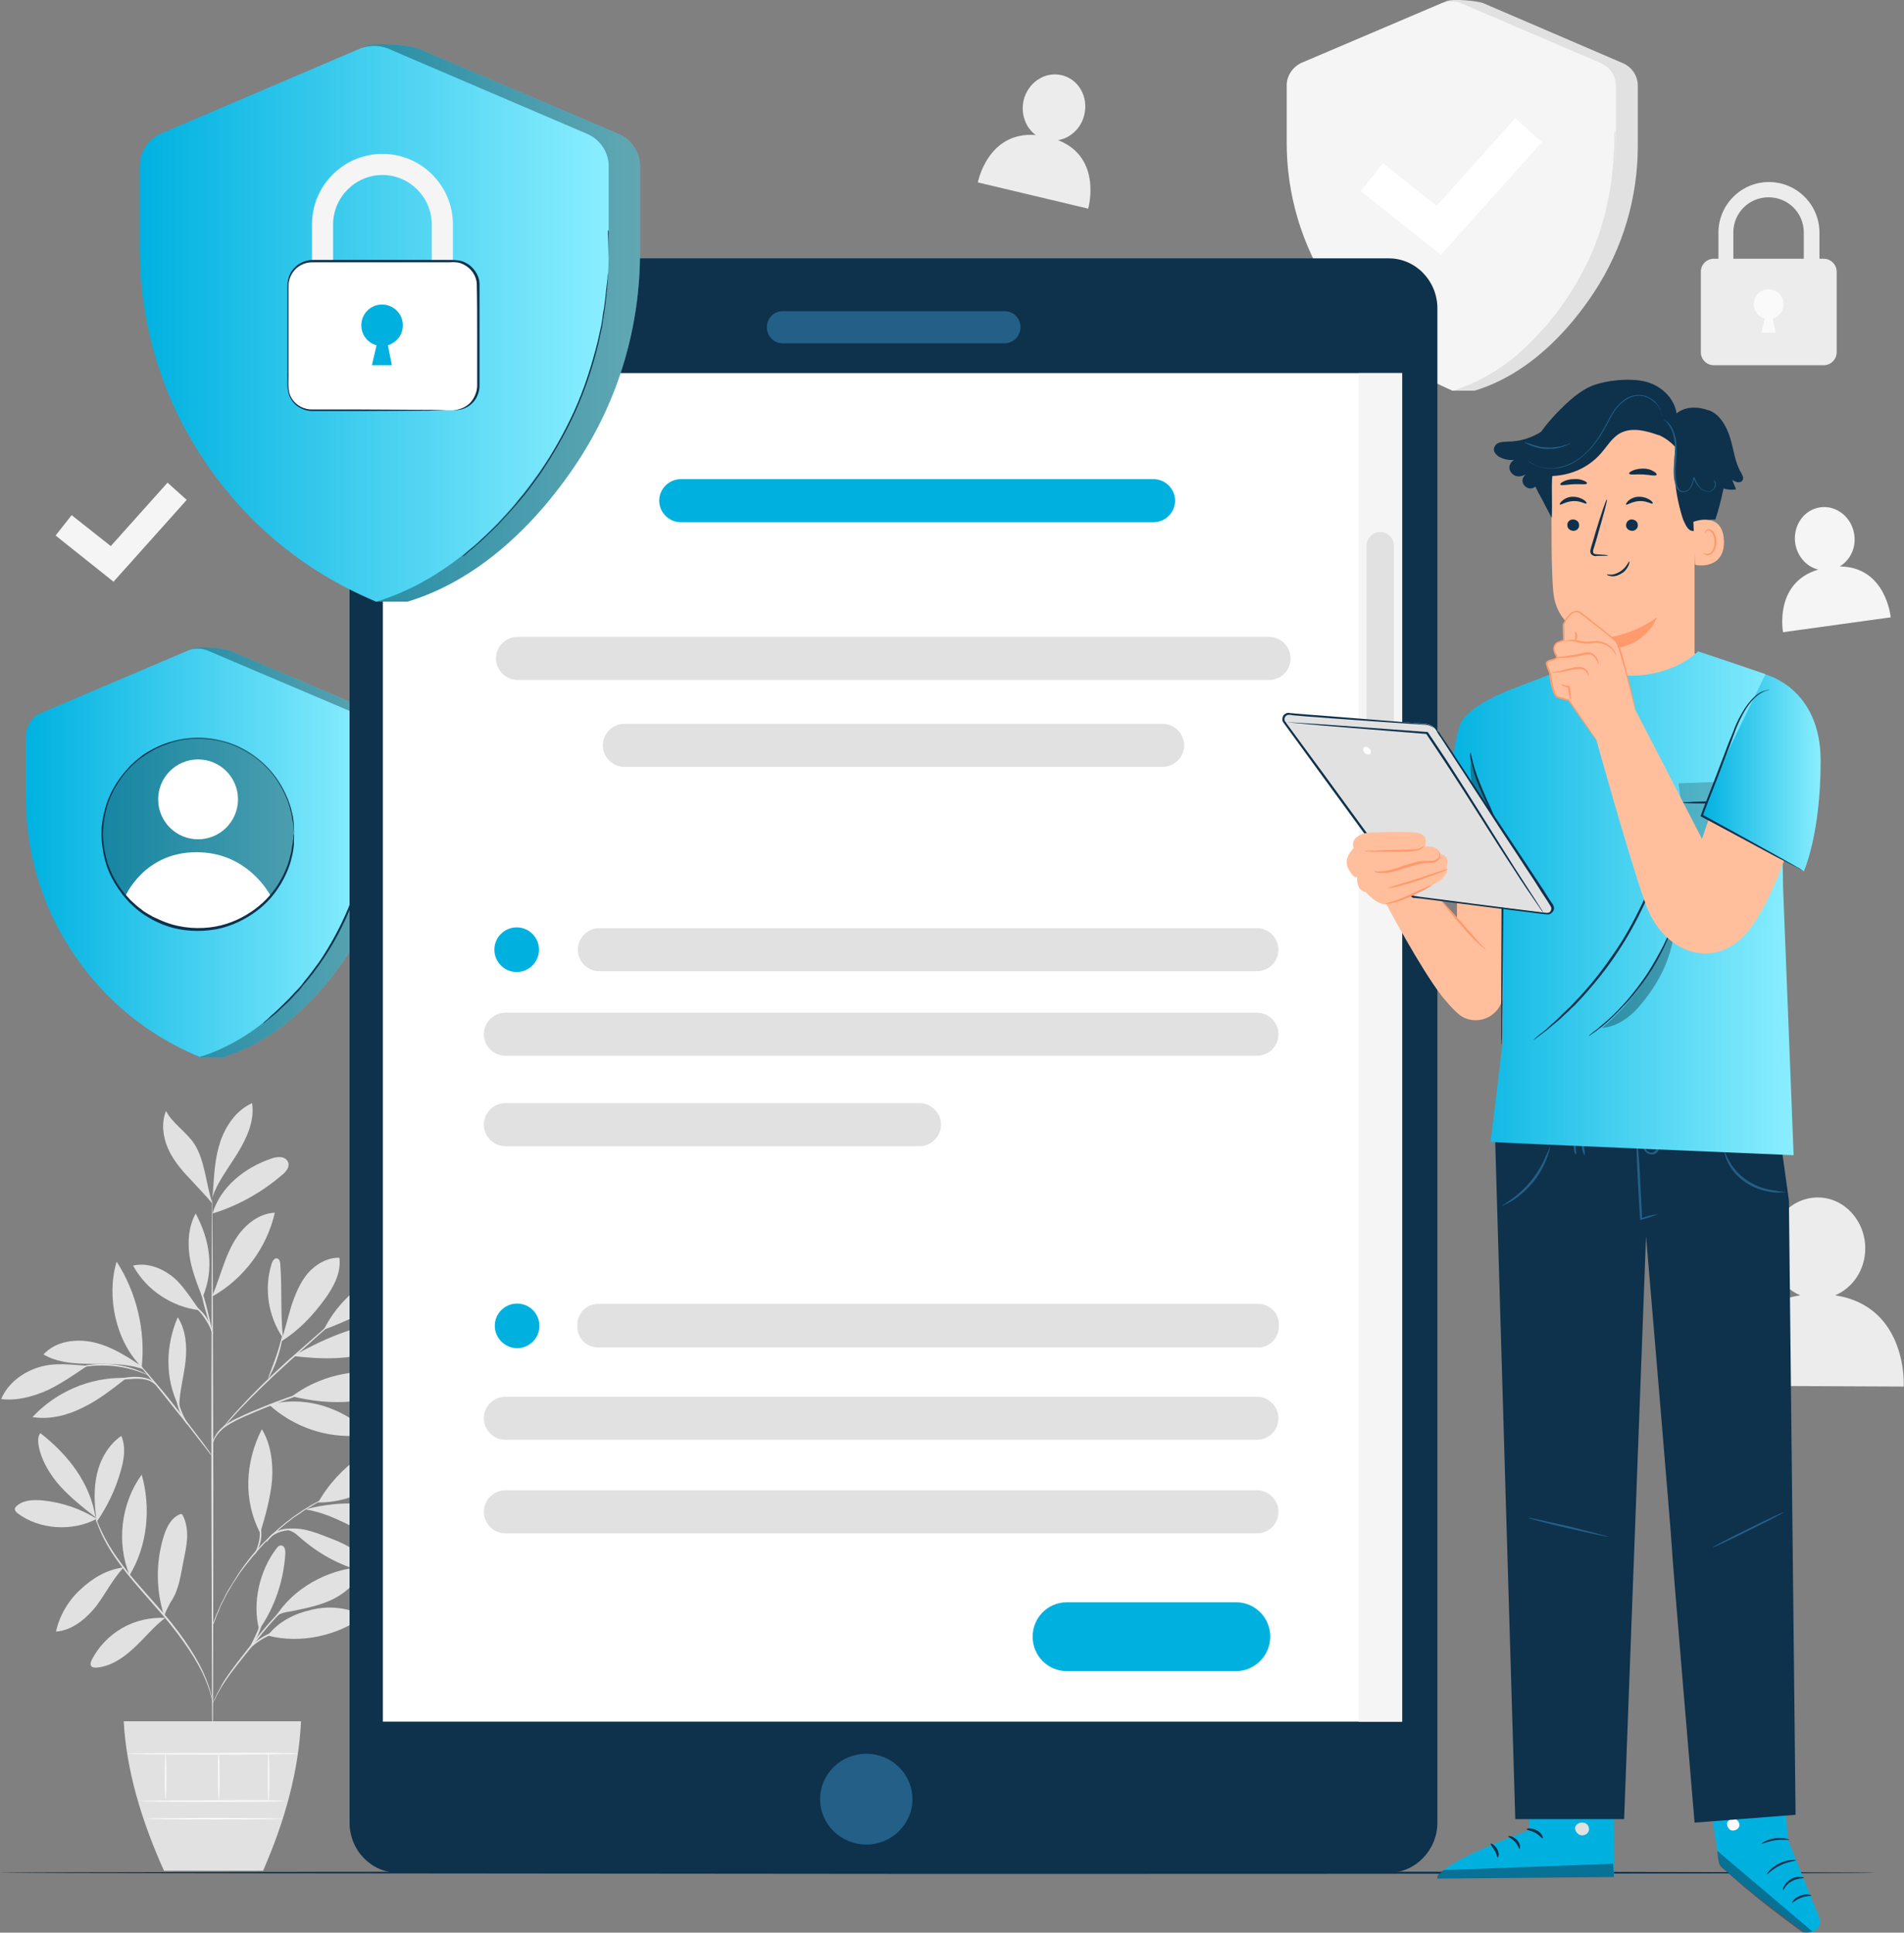 <?xml version="1.0" encoding="utf-8"?>
<!-- Generator: Adobe Illustrator 22.1.0, SVG Export Plug-In . SVG Version: 6.00 Build 0)  -->
<svg version="1.1" id="Layer_1" xmlns="http://www.w3.org/2000/svg" xmlns:xlink="http://www.w3.org/1999/xlink" x="0px" y="0px"
	 viewBox="0 0 486.4 493.7" style="enable-background:new 0 0 486.4 493.7;" xml:space="preserve">
<rect x="0" y="0" width="486.4" height="493.7" fill="#808080" stroke="none"/>
<style type="text/css">
	.st0{fill:#E1E1E1;}
	.st1{fill:#F5F5F5;}
	.st2{fill:#FFFFFF;}
	.st3{fill:#ECECEC;}
	.st4{fill:#FAFAFA;}
	.st5{fill:#0E314C;}
	.st6{fill:url(#SVGID_1_);}
	.st7{opacity:0.3;}
	.st8{fill:url(#SVGID_2_);}
	.st9{fill:#235F87;}
	.st10{fill:#00B1E0;}
	.st11{fill:url(#SVGID_3_);}
	.st12{fill:url(#SVGID_4_);}
	.st13{fill:#FFBF9D;}
	.st14{fill:#FF9A6C;}
	.st15{opacity:0.5;}
	.st16{fill:#1A2E35;}
	.st17{fill:#375A64;}
	.st18{fill:url(#SVGID_5_);}
	.st19{opacity:0.2;}
	.st20{fill:url(#SVGID_6_);}
</style>
<g>
	<g>
		<g>
			<path class="st0" d="M369.5,0.3L338.2,16c-2.3,1-3.9,3.3-3.9,5.8v14.6c0,13.1,3.7,26,11.2,37.5c5.6,8.6,13.1,19.6,25.6,25.9h5.6
				c13.9-4.2,24.2-15.5,30.5-25.1c7.5-11.4,11.2-24.4,11.2-37.5V21.9c0-2.5-1.5-4.8-3.9-5.8L378.9,0.8
				C377.3,0.2,371.1-0.4,369.5,0.3z"/>
			<path class="st1" d="M368.3,0.8L332.6,16c-2.3,1-3.9,3.3-3.9,5.8v14.6c0,13.1,3.7,26,11.2,37.5c6.3,9.6,16.1,19.5,31.2,25.9
				c13.9-4.2,24.2-15.5,30.5-25.1c7.5-11.4,11.2-24.4,11.2-37.5V21.9c0-2.5-1.5-4.8-3.9-5.8L373.2,0.8
				C371.7,0.2,369.9,0.2,368.3,0.8z"/>
			<g>
				<path class="st0" d="M412.6,33.3c0,0,0,0.2,0.1,0.7c0,0.5,0.1,1.1,0.1,1.9c0,0.8,0.1,1.9,0,3.1c-0.1,1.2,0,2.6-0.2,4.1
					c-0.1,1.5-0.2,3.2-0.6,4.9c-0.1,0.9-0.3,1.8-0.4,2.7c-0.2,0.9-0.4,1.9-0.6,2.9c-0.9,3.9-2.2,8.1-4.1,12.3
					c-1.9,4.2-4.1,8-6.4,11.3c-1.2,1.6-2.3,3.2-3.5,4.5c-0.6,0.7-1.1,1.4-1.7,2c-0.6,0.6-1.1,1.2-1.6,1.7c-1,1.1-2,2-2.9,2.8
					c-0.9,0.8-1.7,1.5-2.3,2c-0.6,0.5-1.1,0.9-1.5,1.2c-0.3,0.3-0.5,0.4-0.6,0.4c0,0,0.2-0.2,0.5-0.5c0.4-0.3,0.9-0.8,1.4-1.3
					c0.6-0.6,1.4-1.2,2.2-2.1c0.8-0.8,1.9-1.8,2.8-2.9c0.5-0.6,1-1.1,1.6-1.7c0.6-0.6,1.1-1.3,1.6-2c1.2-1.3,2.2-2.9,3.4-4.5
					c2.2-3.3,4.4-7.1,6.3-11.2c1.9-4.2,3.2-8.4,4.1-12.2c0.2-1,0.4-1.9,0.6-2.8c0.2-0.9,0.3-1.8,0.5-2.7c0.3-1.7,0.4-3.4,0.6-4.9
					c0.2-1.5,0.2-2.9,0.3-4c0.1-1.2,0.1-2.2,0.1-3.1c0-0.8,0-1.4,0-1.9C412.6,33.5,412.6,33.3,412.6,33.3z"/>
			</g>
		</g>
		<g>
			<polygon class="st2" points="368.1,65.1 347.6,48.8 353.3,41.7 367,52.6 387.1,30.2 393.9,36.3 			"/>
		</g>
	</g>
	<g>
		<g>
			<g>
				<g>
					<g>
						<path class="st3" d="M464.7,80.4h-3.9V59.4c0-5-4-9-9-9c-5,0-9,4-9,9v21.1H439V59.4c0-7.1,5.8-12.9,12.9-12.9
							c7.1,0,12.9,5.8,12.9,12.9V80.4z"/>
					</g>
				</g>
				<g>
					<g>
						<path class="st3" d="M465.9,93.3h-28.1c-1.8,0-3.3-1.5-3.3-3.3V69.4c0-1.8,1.5-3.3,3.3-3.3h28.1c1.8,0,3.3,1.5,3.3,3.3V90
							C469.2,91.8,467.7,93.3,465.9,93.3z"/>
					</g>
				</g>
				<g>
					<path class="st4" d="M454.5,80.4c0.7-0.7,1.1-1.6,1.1-2.7c0-2.1-1.7-3.8-3.8-3.8c-2.1,0-3.8,1.7-3.8,3.8c0,1.7,1.2,3.2,2.8,3.7
						l-0.8,3.6h3.6l-0.7-3.6C453.5,81.2,454.1,80.9,454.5,80.4"/>
				</g>
			</g>
		</g>
	</g>
	<g>
		<g>
			<g>
				<path class="st0" d="M24.7,388c-4.1-2.6-8.9-4.2-13.7-4.7c-2.2-0.2-4.7-0.2-6.5,1.2c-0.4,0.3-0.8,0.7-0.7,1.2
					c0.1,0.3,0.4,0.6,0.6,0.8C10,390.8,18.5,391.3,24.7,388"/>
			</g>
			<g>
				<path class="st0" d="M24.4,387.6c-3.1-2.4-6.2-4.9-8.9-7.8c-2.6-2.9-4.8-6.4-5.6-10.3c-0.2-1.2-0.3-2.5,0.4-3.4
					C17.4,371.6,23,378.8,24.4,387.6"/>
			</g>
			<g>
				<path class="st0" d="M24.6,388c-0.5-3.9-0.7-7.8,0.2-11.6c0.9-3.8,3-7.4,6.2-9.6c1.2,2.9,0.7,6.1-0.2,9.1c-1.3,4.6-3.4,9-6.2,13
					"/>
			</g>
			<g>
				<path class="st0" d="M31.6,400.4c-4.2,0.5-7.9,2.7-11,5.6c-3.1,2.8-5.4,6.7-6.3,10.8c4.1-0.3,7.6-3.2,10.2-6.4
					C27,407.1,28.7,403.5,31.6,400.4"/>
			</g>
			<g>
				<path class="st0" d="M33.1,402.4c-3.4-8.3-2.2-18.4,3.1-25.7C38.6,385.2,37.7,394.8,33.1,402.4"/>
			</g>
			<g>
				<path class="st0" d="M42.2,413.3c-3.8-0.2-7.7,0.7-11,2.6c-3.3,1.9-6.1,4.8-7.8,8.2c-0.2,0.5-0.4,1.1-0.1,1.5
					c0.3,0.4,0.8,0.4,1.2,0.4c3.7-0.2,7-2.5,9.7-5C37,418.4,39.3,415.5,42.2,413.3"/>
			</g>
			<g>
				<path class="st0" d="M41.9,412.7c-2-6.3-2.1-13.2-0.3-19.5c0.7-2.5,1.8-5.2,4.2-6.3c0.2-0.1,0.4-0.2,0.6-0.1
					c0.2,0.1,0.3,0.3,0.4,0.5c0.8,1.7,1.1,3.7,1,5.6c-0.1,1.9-0.5,3.8-0.9,5.7c-0.7,3.5-1.1,7.2-3,10.2c-0.5,0.7-0.8,1.5-1.2,2.2
					c-0.4,0.8-0.4,1-0.7,1.6"/>
			</g>
			<g>
				<path class="st0" d="M66.2,416.3c-1.8-6.8,0.1-15.1,4.4-20.7c0.3-0.4,0.7-0.9,1.3-0.8c0.8,0.1,1,1.1,1,1.9
					C72.5,403.7,70.2,410.6,66.2,416.3"/>
			</g>
			<g>
				<path class="st0" d="M68.4,417.8c8.3,2.2,17.8,0.1,24.7-5c-4.1-2.1-8.9-2.7-13.4-1.6C75.2,412.2,71.2,414.2,68.4,417.8"/>
			</g>
			<g>
				<path class="st0" d="M70.2,413.3c4.6-7.6,13.6-12.5,22.4-13c-1,3.6-4,6.4-7.3,8.1c-3.3,1.7-7.1,2.4-10.8,3.2
					C73.1,411.8,71.1,412.1,70.2,413.3"/>
			</g>
			<g>
				<path class="st0" d="M66.6,391.2c1.3-4.3,2.5-8.7,2.9-13.1c0.3-4.5-0.3-9.2-2.6-13c-4.3,8.4-4.8,18.2-0.4,26.6"/>
			</g>
			<g>
				<path class="st0" d="M81.3,383.8c5.1-9.2,15.4-16.6,25.9-17.6C103.1,376.2,92.1,384,81.3,383.8"/>
			</g>
			<g>
				<path class="st0" d="M78.1,385.6c7.6,1.2,14,6,21.1,8.9c1.5,0.6,3.1,1.1,4.8,0.9c1.6-0.2,3.2-1.3,3.6-2.9
					c0.3-1.3-0.3-2.7-1.3-3.7c-1-1-2.2-1.6-3.5-2.1c-7.7-3.2-16-3.3-24.1-1.3"/>
			</g>
			<g>
				<path class="st0" d="M73.7,390.9c1.7,0.5,2.3,1.4,3.7,2.5c4.6,3.9,10.1,6.8,16,8.2c0.6,0.2,1.4,0.2,1.7-0.3
					c0.3-0.5-0.1-1.1-0.4-1.5c-2.5-3.1-6-5.2-9.7-6.6c-3.7-1.4-6.9-3-11.3-2.7"/>
			</g>
			<g>
				<path class="st0" d="M68.7,358.8c6.2,5.7,14.8,8.7,23.2,7.9c0.4,0,0.8-0.1,1.1-0.4c0.6-0.6-0.1-1.6-0.8-2.1
					C85.4,358.9,77.1,356.7,68.7,358.8"/>
			</g>
			<g>
				<path class="st0" d="M74.6,356.7c8.1-6.1,19.3-7.9,29-4.8c-3.6,3.6-8.7,5.5-13.8,6.1C84.7,358.5,79.6,357.9,74.6,356.7"/>
			</g>
			<g>
				<path class="st0" d="M72.3,341.9c-0.7-6.8-0.2-12.2-0.7-19c0-0.5-0.2-1.2-0.7-1.4c-0.7-0.3-1.3,0.6-1.5,1.3
					c-2,6.3-0.9,13.5,2.9,19"/>
			</g>
			<g>
				<path class="st0" d="M71.8,342.7c4.6-2.9,8.1-6.6,11.3-11c2.2-3.1,4.1-6.7,3.6-10.4c-3.1-0.1-6.1,1.7-8.1,4
					c-2,2.4-3.2,5.4-4.2,8.4C73.5,336.7,72.8,339.7,71.8,342.7"/>
			</g>
			<g>
				<path class="st0" d="M82.9,339.6c10.1-3.7,19.6-9.3,27.8-16.4c-3.3-1.3-7.1-0.5-10.4,0.8c-7.6,3.1-13.8,8.2-17.5,15.5"/>
			</g>
			<g>
				<path class="st0" d="M74.9,346.4c5.1,0.6,10.3,0.9,15.4,0.1c5-0.8,9.7-2.8,14.4-4.8c0.4-0.2,0.8-0.4,1-0.7
					c0.2-0.4,0-0.9-0.4-1.2c-0.3-0.3-0.8-0.5-1.2-0.6c-5.1-1.4-10.6-0.8-15.6,0.9C83.6,341.8,79.5,343.8,74.9,346.4"/>
			</g>
			<g>
				<path class="st0" d="M45.6,359.1c-3.5-7.1-3.3-15.3-0.2-22.6c2.1,3.2,2.4,7.4,2,11.2c-0.4,3.9-1.6,7.8-1.6,11.7"/>
			</g>
			<g>
				<path class="st0" d="M31.7,352c-8.7-0.2-17.5,3.6-23.4,10c4.4,0.7,8.8-0.4,12.8-2.4c4-1.9,7.5-4.7,11-7.4"/>
			</g>
			<g>
				<path class="st0" d="M22.3,348.9c-4.3-0.3-8.4-0.9-12.5,0.4c-4.1,1.3-7.8,4.1-9.5,8.1c4,0.5,8-0.6,11.7-2.2
					C15.6,353.5,18.9,351.2,22.3,348.9"/>
			</g>
			<g>
				<path class="st0" d="M36.2,349c-3.8-2.5-7.8-5.1-12.3-6.1c-4.5-1-9.7-0.3-12.8,3.1c3.6,2.1,8,2.4,12.2,2.4
					c4.2,0,9.4-0.1,13.3,1.4"/>
			</g>
			<g>
				<path class="st0" d="M36.2,349.2c-6.6-6.5-9.1-18-6.4-26.9C34.9,330.2,37.2,339.9,36.2,349.2"/>
			</g>
			<g>
				<path class="st0" d="M54.3,330.9c1.2-2.9,2.1-5.9,3.2-8.8c1.1-2.9,2.5-5.8,4.6-8.1c2.1-2.3,5-4.1,8.1-4.2
					c-2,8.9-7.9,16.8-15.8,21.3"/>
			</g>
			<g>
				<path class="st0" d="M51,334.7c-2.1-2.8-4.4-6.7-7.2-8.8c-2.8-2.1-6.4-3.4-9.8-2.6C37.4,329.6,44,333.9,51,334.7"/>
			</g>
			<g>
				<path class="st0" d="M51.6,331.2c-1.3-3.4-2.7-6.9-3.2-10.5c-0.5-3.6-0.2-7.5,1.6-10.7c3.6,6.8,4.8,14.1,1.8,21.3"/>
			</g>
			<g>
				<path class="st0" d="M54.3,310c2-6.8,8.2-11.7,14.9-14c0.8-0.3,1.7-0.5,2.6-0.4c0.9,0.1,1.7,0.7,1.9,1.6
					c0.2,1.1-0.7,2.2-1.6,2.9C66.9,304.6,60.8,308,54.3,310"/>
			</g>
			<g>
				<path class="st0" d="M54.4,304.5c0.3-4.4,0.5-8.8,1.9-12.9c1.4-4.1,4.1-8,8.1-9.8c0.7,4.4-1.3,8.8-3.6,12.6
					c-2.3,3.8-5.2,7.4-6.6,11.6"/>
			</g>
			<g>
				<path class="st0" d="M54.3,307.5c-1.7-4.9-1.9-11.2-4.8-15.5c-2.1-3-5.4-5-7.1-8.2c-1.2,3-0.8,6.4,0.4,9.3
					c1.2,2.9,3.3,5.5,5.5,7.8C50.4,303.2,52.2,305,54.3,307.5"/>
			</g>
			<g>
				<g>
					<path class="st0" d="M54.3,452.5c-0.1,0-0.2-32.9-0.3-73.4c0-40.5,0.1-73.4,0.2-73.4c0.1,0,0.2,32.9,0.3,73.4
						C54.5,419.7,54.4,452.5,54.3,452.5z"/>
				</g>
			</g>
			<g>
				<g>
					<path class="st0" d="M83,354.1c0,0-0.4,0.2-1.2,0.5c-0.9,0.3-2,0.7-3.4,1.1c-2.9,1-6.8,2.4-11.1,4.1c-4.2,1.8-8.2,3.3-10.5,5.3
						c-1.1,1-1.8,2-2.1,2.8c-0.3,0.8-0.4,1.2-0.4,1.2c0,0,0-0.1,0-0.3c0-0.2,0.1-0.6,0.2-1c0.3-0.8,0.9-1.9,2.1-3
						c1.1-1,2.7-2,4.6-2.8c1.8-0.9,3.8-1.7,6-2.6c4.3-1.8,8.3-3.1,11.2-4c1.4-0.5,2.6-0.8,3.5-1C82.5,354.2,83,354.1,83,354.1z"/>
				</g>
			</g>
			<g>
				<g>
					<path class="st0" d="M92.4,331c0,0-0.1,0.1-0.3,0.4c-0.3,0.3-0.6,0.6-1.1,1c-1,0.9-2.3,2.1-3.9,3.6c-3.4,3-8,7.1-13.1,11.7
						c-5.1,4.6-9.5,8.9-12.6,12.2c-1.5,1.6-2.7,3-3.6,3.9c-0.4,0.4-0.7,0.8-1,1.1c-0.2,0.2-0.3,0.4-0.4,0.4c0,0,0.1-0.2,0.3-0.4
						c0.2-0.3,0.5-0.7,0.9-1.1c0.8-1,2-2.4,3.5-4c3-3.3,7.4-7.7,12.5-12.3c5.1-4.5,9.8-8.6,13.2-11.6c1.7-1.4,3-2.6,4-3.5
						c0.4-0.4,0.8-0.7,1.1-0.9C92.3,331.1,92.4,331,92.4,331z"/>
				</g>
			</g>
			<g>
				<g>
					<path class="st0" d="M68.5,352.2c-0.1-0.1,0.9-2.5,2-5.6c1.1-3.1,1.6-5.8,1.7-5.7c0.1,0-0.2,2.7-1.3,5.9
						c-0.5,1.6-1.1,3-1.6,3.9C68.9,351.7,68.5,352.2,68.5,352.2z"/>
				</g>
			</g>
			<g>
				<g>
					<path class="st0" d="M54.3,372.1c0,0-0.3-0.3-0.8-0.9c-0.5-0.7-1.2-1.6-2-2.6c-1.7-2.2-4-5.2-6.7-8.5c-2.6-3.3-5-6.3-6.8-8.4
						c-0.8-1-1.5-1.9-2.1-2.6c-0.5-0.6-0.7-1-0.7-1c0,0,0.3,0.3,0.9,0.9c0.5,0.6,1.3,1.4,2.2,2.5c1.8,2.1,4.3,5,6.9,8.4
						c2.6,3.3,4.9,6.4,6.6,8.6c0.8,1.1,1.5,2,1.9,2.7C54.1,371.7,54.3,372.1,54.3,372.1z"/>
				</g>
			</g>
			<g>
				<g>
					<path class="st0" d="M48,364c-0.1,0.1-1.8-1.9-2.6-4.9c-0.6-2.1-0.7-4.1-0.6-5l0.2,0c-0.1,0.4-0.2,0.6-0.2,0.6c0,0,0-0.2,0-0.6
						l0.2,0c0.1,0.9,0.2,2.8,0.8,4.8C46.7,361.9,48.2,363.9,48,364z"/>
				</g>
			</g>
			<g>
				<g>
					<path class="st0" d="M39.9,353.8c-0.1,0.1-0.6-0.6-1.8-1.1c-1.2-0.5-3.1-0.6-5.1-0.4c-2,0.1-3.8,0.5-5.1,0.8
						c-1.3,0.3-2.1,0.6-2.1,0.5c0-0.1,0.7-0.4,2-0.8c1.3-0.4,3.1-0.8,5.2-1c2.1-0.2,4,0,5.3,0.6C39.5,353,39.9,353.8,39.9,353.8z"/>
				</g>
			</g>
			<g>
				<g>
					<path class="st0" d="M38,351.3c0,0.1-1.1-0.4-2.8-1c-1.7-0.6-4.2-1.2-7-1.4c-2.8-0.2-5.4,0-7.2,0.4c-1.8,0.3-2.9,0.7-2.9,0.6
						c0,0,0.3-0.1,0.7-0.3c0.5-0.2,1.2-0.4,2.1-0.6c1.8-0.4,4.4-0.7,7.3-0.5c2.9,0.2,5.4,0.9,7.1,1.6c0.9,0.3,1.6,0.7,2,0.9
						C37.7,351.1,38,351.3,38,351.3z"/>
				</g>
			</g>
			<g>
				<g>
					<path class="st0" d="M54.3,340.8c-0.1,0-1-3.2-2.1-7.1c-1-4-1.7-7.2-1.6-7.3c0.1,0,1,3.2,2.1,7.1
						C53.7,337.5,54.4,340.8,54.3,340.8z"/>
				</g>
			</g>
			<g>
				<g>
					<path class="st0" d="M54.4,340.8c-0.1,0-0.7-2.1-2.3-4.3c-1.5-2.2-3.4-3.4-3.4-3.5c0,0,0.6,0.1,1.3,0.7
						c0.7,0.5,1.7,1.4,2.5,2.5C54.1,338.6,54.5,340.8,54.4,340.8z"/>
				</g>
			</g>
			<g>
				<g>
					<path class="st0" d="M54.3,435c-0.1,0-0.1-0.8-0.5-2.2c-0.4-1.4-1.1-3.4-2.2-5.7c-2.3-4.6-6.4-10.5-11.7-16.4
						c-2.6-3-5.1-5.8-7.3-8.5c-2.1-2.7-3.9-5.2-5.2-7.5c-1.3-2.3-2.1-4.2-2.6-5.6c-0.2-0.7-0.4-1.2-0.5-1.6
						c-0.1-0.4-0.2-0.6-0.1-0.6c0,0,0.3,0.8,0.8,2.1c0.5,1.3,1.4,3.2,2.7,5.5c1.3,2.2,3.1,4.7,5.2,7.4c2.2,2.7,4.7,5.4,7.3,8.4
						c5.3,5.9,9.4,11.9,11.6,16.6c1.1,2.4,1.8,4.4,2.1,5.8c0.2,0.7,0.3,1.3,0.3,1.6C54.3,434.8,54.3,435,54.3,435z"/>
				</g>
			</g>
			<g>
				<g>
					<path class="st0" d="M80.2,405.7c0,0-0.5,0.3-1.4,0.8c-0.9,0.5-2.1,1.2-3.5,2.3c-1.4,1.1-3,2.5-4.6,4.2c-1.6,1.7-3.3,3.7-5,5.9
						c-3.4,4.3-6.6,8.1-8.5,11.1c-1,1.5-1.7,2.8-2.1,3.7c-0.5,0.9-0.7,1.4-0.7,1.4c0,0,0-0.1,0.1-0.4c0.1-0.2,0.2-0.6,0.5-1.1
						c0.4-0.9,1.1-2.2,2-3.8c1.9-3.1,5-6.9,8.4-11.2c1.7-2.1,3.4-4.1,5.1-5.9c1.7-1.7,3.3-3.1,4.7-4.2c1.5-1.1,2.7-1.8,3.6-2.2
						c0.5-0.2,0.8-0.4,1.1-0.5C80.1,405.7,80.2,405.7,80.2,405.7z"/>
				</g>
			</g>
			<g>
				<g>
					<path class="st0" d="M80.8,415.2c0,0.1-1.1,0.2-2.9,0.4c-1.8,0.2-4.2,0.5-6.8,1.3c-2.6,0.8-4.7,2.1-6.1,3.2
						c-1.4,1.1-2.1,2-2.1,1.9c0,0,0.1-0.3,0.4-0.7c0.3-0.4,0.8-0.9,1.5-1.5c1.4-1.2,3.5-2.5,6.2-3.4c2.6-0.8,5.1-1.1,6.9-1.2
						C79.6,415.2,80.7,415.2,80.8,415.2z"/>
				</g>
			</g>
			<g>
				<g>
					<path class="st0" d="M63.7,421.1c-0.1-0.1,1.1-2.1,2.2-4.7c0.9-2.7,1.2-5,1.3-5c0.1,0,0.1,0.6,0,1.5c-0.1,0.9-0.3,2.3-0.8,3.6
						c-0.5,1.4-1.2,2.5-1.7,3.3C64.1,420.6,63.7,421.1,63.7,421.1z"/>
				</g>
			</g>
			<g>
				<g>
					<path class="st0" d="M88.6,380.2c0,0-0.2,0.1-0.5,0.2c-0.4,0.2-0.8,0.4-1.4,0.6c-0.6,0.3-1.3,0.6-2.1,1
						c-0.8,0.4-1.8,0.9-2.7,1.4c-0.5,0.3-1,0.6-1.6,0.9c-0.5,0.3-1.1,0.7-1.7,1c-1.2,0.7-2.3,1.6-3.6,2.4c-2.4,1.8-5,4-7.4,6.5
						c-2.4,2.5-4.5,5.2-6.3,7.6c-0.8,1.3-1.7,2.5-2.3,3.6c-0.3,0.6-0.7,1.1-1,1.7c-0.3,0.6-0.6,1.1-0.8,1.6c-0.6,1-1,2-1.3,2.8
						c-0.4,0.8-0.7,1.6-0.9,2.2c-0.2,0.6-0.4,1-0.6,1.4c-0.1,0.3-0.2,0.5-0.2,0.5c0,0,0-0.2,0.1-0.5c0.1-0.4,0.3-0.8,0.5-1.4
						c0.2-0.6,0.5-1.4,0.9-2.2c0.4-0.8,0.7-1.8,1.3-2.8c0.3-0.5,0.5-1.1,0.8-1.6c0.3-0.6,0.6-1.1,1-1.7c0.7-1.2,1.5-2.4,2.3-3.7
						c1.7-2.5,3.8-5.2,6.3-7.7c2.5-2.5,5-4.7,7.5-6.5c1.3-0.9,2.4-1.7,3.6-2.4c0.6-0.4,1.1-0.7,1.7-1c0.6-0.3,1.1-0.6,1.6-0.9
						c1-0.6,2-1,2.8-1.4c0.8-0.4,1.6-0.7,2.2-0.9c0.6-0.2,1-0.4,1.4-0.5C88.5,380.2,88.6,380.2,88.6,380.2z"/>
				</g>
			</g>
			<g>
				<g>
					<path class="st0" d="M68.1,393.9c0,0,0.2-0.8,1.1-1.7c0.9-0.9,2.6-1.7,4.6-1.7c1.9-0.1,3.6,0.5,4.8,0.9
						c1.2,0.5,1.8,0.8,1.8,0.9c0,0.1-0.7-0.2-1.9-0.6c-1.2-0.4-2.8-0.8-4.7-0.8c-1.8,0.1-3.4,0.8-4.3,1.5
						C68.5,393.3,68.2,394,68.1,393.9z"/>
				</g>
			</g>
			<g>
				<g>
					<path class="st0" d="M65,397.1c-0.1-0.1,1-1.8,1.3-4.2c0.3-2.4-0.4-4.3-0.3-4.4c0.1,0,0.3,0.4,0.5,1.2c0.2,0.8,0.4,2,0.2,3.2
						c-0.1,1.3-0.6,2.4-1,3.1C65.4,396.8,65.1,397.1,65,397.1z"/>
				</g>
			</g>
		</g>
		<g>
			<path class="st0" d="M31.6,439.7c0.7,12.6,4.5,25.3,10.3,38.2h25.3c5.6-12.8,9.1-25.5,9.7-38.2H31.6z"/>
		</g>
		<g>
			<g>
				<path class="st4" d="M72.8,460.1c0,0.1-8.3,0.2-18.6,0.2c-10.3,0-18.6-0.1-18.6-0.2c0-0.1,8.3-0.2,18.6-0.2
					C64.5,459.8,72.8,459.9,72.8,460.1z"/>
			</g>
		</g>
		<g>
			<g>
				<path class="st4" d="M72.3,464.6c0,0.1-7.8,0.2-17.5,0.2c-9.6,0-17.5-0.1-17.5-0.2c0-0.1,7.8-0.2,17.5-0.2
					C64.4,464.4,72.3,464.5,72.3,464.6z"/>
			</g>
		</g>
		<g>
			<g>
				<path class="st4" d="M42.3,448c0.1,0,0.2,2.6,0.2,5.8c0,3.2-0.1,5.8-0.2,5.8c-0.1,0-0.2-2.6-0.2-5.8
					C42.1,450.6,42.2,448,42.3,448z"/>
			</g>
		</g>
		<g>
			<g>
				<path class="st4" d="M55.9,448c0.1,0,0.2,2.7,0.2,6c0,3.3-0.1,6-0.2,6c-0.1,0-0.2-2.7-0.2-6C55.6,450.7,55.7,448,55.9,448z"/>
			</g>
		</g>
		<g>
			<g>
				<path class="st4" d="M68.6,447.9c0.1,0,0.2,2.8,0.2,6.2c0,3.4-0.1,6.2-0.2,6.2s-0.2-2.8-0.2-6.2
					C68.4,450.6,68.5,447.9,68.6,447.9z"/>
			</g>
		</g>
		<g>
			<g>
				<path class="st4" d="M76.1,448c0,0.1-9.8,0.2-21.8,0.2c-12.1,0-21.8-0.1-21.8-0.2c0-0.1,9.8-0.2,21.8-0.2
					C66.3,447.7,76.1,447.8,76.1,448z"/>
			</g>
		</g>
	</g>
	<g>
		<g>
			<g>
				<g>
					<path class="st3" d="M468.8,330.9c4.5-1.9,7.7-6.5,7.7-12c0-7.1-5.4-13-12.1-13c-6.7,0-12.2,5.7-12.2,12.9
						c0,5.5,3.2,10.2,7.7,12.1c-18.7,2.8-17.8,23.1-17.8,23.1l44.2,0.2C486.4,354.2,487.4,333.7,468.8,330.9z"/>
				</g>
			</g>
		</g>
	</g>
	<g>
		<g>
			<g>
				<g>
					<path class="st3" d="M270.3,35.8c3.1-0.5,5.9-3,6.7-6.5c1.1-4.6-1.5-9.1-5.8-10.1c-4.3-1-8.6,1.9-9.7,6.4
						c-0.8,3.5,0.5,7,3.1,8.9c-12.3-1-14.8,12.1-14.8,12.1l28.2,6.7C278,53.2,281.7,40.3,270.3,35.8z"/>
				</g>
			</g>
		</g>
	</g>
	<g>
		<g>
			<g>
				<g>
					<path class="st1" d="M470,144.7c2.6-1.6,4.2-4.7,3.7-8.1c-0.6-4.4-4.5-7.6-8.7-7c-4.2,0.6-7,4.7-6.4,9.1
						c0.5,3.4,2.9,6.1,5.9,6.8c-11.4,3.4-9,16-9,16l27.5-3.8C483,157.6,481.8,144.8,470,144.7z"/>
				</g>
			</g>
		</g>
	</g>
	<g>
		<polygon class="st1" points="29,148.6 14.2,136.8 18.3,131.6 28.3,139.5 42.8,123.3 47.7,127.7 		"/>
	</g>
	<g>
		<path class="st5" d="M478.8,478.4c0,0.2-107.2,0.3-239.4,0.3C107.2,478.6,0,478.5,0,478.4c0-0.2,107.2-0.3,239.4-0.3
			C371.6,478.1,478.8,478.2,478.8,478.4z"/>
	</g>
	<g>
		<linearGradient id="SVGID_1_" gradientUnits="userSpaceOnUse" x1="12.42" y1="217.721" x2="100.531" y2="217.721">
			<stop  offset="0" style="stop-color:#00B1E0"/>
			<stop  offset="1" style="stop-color:#8AEEFF"/>
		</linearGradient>
		<path class="st6" d="M49.3,165.7l-32.8,16.5c-2.5,1-4,3.5-4,6.1v15.4c0,13.7,3.8,27.3,11.7,39.3c5.9,9,13.8,20.5,26.8,27.1h5.9
			c14.5-4.4,25.4-16.2,32-26.3c7.9-12,11.7-25.6,11.7-39.3v-16.1c0-2.7-1.6-5.1-4-6.1l-37.4-15.9C57.4,165.5,51,165,49.3,165.7z"/>
		<path class="st7" d="M49.3,165.7l-32.8,16.5c-2.5,1-4,3.5-4,6.1v15.4c0,13.7,3.8,27.3,11.7,39.3c5.9,9,13.8,20.5,26.8,27.1h5.9
			c14.5-4.4,25.4-16.2,32-26.3c7.9-12,11.7-25.6,11.7-39.3v-16.1c0-2.7-1.6-5.1-4-6.1l-37.4-15.9C57.4,165.5,51,165,49.3,165.7z"/>
		<linearGradient id="SVGID_2_" gradientUnits="userSpaceOnUse" x1="6.529" y1="217.888" x2="94.641" y2="217.888">
			<stop  offset="0" style="stop-color:#00B1E0"/>
			<stop  offset="1" style="stop-color:#8AEEFF"/>
		</linearGradient>
		<path class="st8" d="M48,166.2l-37.4,15.9c-2.5,1-4,3.5-4,6.1v15.4c0,13.7,3.8,27.3,11.7,39.3c6.6,10.1,16.9,20.5,32.7,27.1
			c14.5-4.4,25.4-16.2,32-26.3c7.9-12,11.7-25.6,11.7-39.3v-16.1c0-2.7-1.6-5.1-4-6.1l-37.4-15.9C51.5,165.5,49.6,165.5,48,166.2z"
			/>
		<g>
			
				<ellipse transform="matrix(0.932 -0.362 0.362 0.932 -73.605 32.703)" class="st7" cx="50.6" cy="213" rx="24.5" ry="24.5"/>
			<circle class="st2" cx="50.6" cy="204.2" r="10.2"/>
			<path class="st2" d="M32,229c0,0,4.7-11.3,18.2-11.3s19,11.3,19,11.3s-6,8.9-19.3,8.5C37.8,237.2,32,229,32,229z"/>
		</g>
		<g>
			<path class="st5" d="M75.1,213c0,0,0-0.1,0-0.4c0-0.3-0.1-0.7-0.1-1.2c0-0.3,0-0.5-0.1-0.9c0-0.3-0.1-0.7-0.2-1
				c-0.1-0.7-0.2-1.6-0.5-2.5c-0.4-1.9-1.3-4.1-2.7-6.5c-1.4-2.4-3.4-4.8-6.2-6.9c-2.8-2.1-6.2-3.8-10.2-4.5
				c-4-0.7-8.5-0.6-12.7,1.1c-1.1,0.3-2.1,0.9-3.2,1.4c-1,0.6-2,1.2-3,1.9c-1,0.7-1.8,1.5-2.7,2.3c-0.8,0.9-1.7,1.8-2.4,2.8
				c-1.4,2-2.7,4.2-3.5,6.7c-0.8,2.4-1.2,5-1.3,7.6c0,2.6,0.5,5.2,1.2,7.6c0.8,2.4,2,4.7,3.5,6.7c0.7,1,1.6,1.9,2.4,2.8
				c0.9,0.8,1.8,1.7,2.7,2.3c0.9,0.8,2,1.3,3,1.9c1.1,0.5,2.1,1,3.2,1.4c4.3,1.6,8.8,1.8,12.7,1.1c4-0.7,7.5-2.5,10.2-4.5
				c2.8-2.1,4.8-4.5,6.2-6.9c1.4-2.4,2.3-4.6,2.7-6.5c0.3-0.9,0.4-1.8,0.5-2.5c0.1-0.4,0.1-0.7,0.2-1c0-0.3,0-0.6,0.1-0.9
				c0-0.5,0.1-0.9,0.1-1.2C75.1,213.2,75.1,213,75.1,213c0,0,0,0.1,0,0.4c0,0.3,0,0.7,0,1.2c0,0.3,0,0.5,0,0.9c0,0.3-0.1,0.7-0.1,1
				c-0.1,0.7-0.2,1.6-0.5,2.6c-0.4,1.9-1.3,4.2-2.7,6.6c-1.4,2.4-3.4,4.9-6.2,7c-2.8,2.1-6.3,3.9-10.4,4.7c-4.1,0.7-8.6,0.6-13-1
				c-1.1-0.4-2.2-0.9-3.2-1.4c-1-0.6-2.1-1.2-3-1.9c-1-0.7-1.9-1.6-2.8-2.4c-0.8-0.9-1.7-1.8-2.4-2.9c-1.5-2-2.8-4.3-3.6-6.8
				c-0.8-2.5-1.2-5.1-1.3-7.8c0-2.7,0.5-5.3,1.3-7.8c0.8-2.5,2.1-4.8,3.6-6.8c0.7-1,1.6-1.9,2.4-2.9c0.9-0.8,1.8-1.7,2.8-2.4
				c0.9-0.8,2-1.3,3-1.9c1.1-0.5,2.1-1.1,3.2-1.4c4.4-1.6,9-1.8,13-1c4.1,0.7,7.6,2.5,10.4,4.7c2.8,2.1,4.8,4.6,6.2,7
				c1.4,2.4,2.3,4.7,2.7,6.6c0.3,0.9,0.4,1.8,0.5,2.6c0,0.4,0.1,0.7,0.1,1c0,0.3,0,0.6,0,0.9c0,0.5,0,0.9,0,1.2
				C75.1,212.9,75.1,213,75.1,213z"/>
		</g>
		<g>
			<path class="st5" d="M94.5,200.3c0,0,0,0.2,0.1,0.7c0,0.5,0.1,1.2,0.1,2c0,0.9,0.1,2,0,3.2c0,0.6,0,1.3-0.1,2
				c0,0.7-0.1,1.5-0.1,2.3c-0.2,1.6-0.3,3.3-0.6,5.1c-0.1,0.9-0.3,1.9-0.5,2.8c-0.2,1-0.4,2-0.6,3c-1,4.1-2.3,8.5-4.3,12.9
				c-2,4.4-4.3,8.4-6.7,11.8c-1.2,1.7-2.4,3.3-3.6,4.7c-0.6,0.7-1.2,1.4-1.7,2.1c-0.6,0.6-1.2,1.2-1.7,1.8c-1.1,1.2-2.1,2.1-3.1,3
				c-0.9,0.9-1.7,1.6-2.4,2.1c-0.7,0.5-1.2,1-1.6,1.3c-0.4,0.3-0.6,0.4-0.6,0.4c0,0,0.2-0.2,0.5-0.5c0.4-0.3,0.9-0.8,1.5-1.4
				c0.7-0.6,1.5-1.3,2.4-2.2c0.9-0.9,1.9-1.8,3-3c0.5-0.6,1.1-1.2,1.7-1.8c0.6-0.6,1.1-1.3,1.7-2.1c1.2-1.4,2.3-3,3.6-4.7
				c2.3-3.4,4.6-7.4,6.6-11.8c2-4.4,3.3-8.8,4.3-12.8c0.2-1,0.4-2,0.7-3c0.2-1,0.3-1.9,0.5-2.8c0.3-1.8,0.5-3.5,0.6-5.1
				c0.1-0.8,0.2-1.5,0.2-2.2c0-0.7,0.1-1.4,0.1-2c0.1-1.3,0.1-2.3,0.1-3.2c0-0.8,0-1.5,0-2C94.5,200.5,94.5,200.3,94.5,200.3z"/>
		</g>
	</g>
	<g>
		<g>
			<g>
				<g>
					<g>
						<g>
							<g>
								<g>
									<g>
										<g>
											<g>
												<g>
													<g>
														<path class="st5" d="M354.8,478.4l-253.1,0c-6.8,0-12.4-5.7-12.4-12.8l0-386.8c0-7.1,5.6-12.8,12.4-12.8l253.1,0
															c6.8,0,12.4,5.7,12.4,12.8l0,386.8C367.2,472.6,361.6,478.4,354.8,478.4z"/>
													</g>
												</g>
											</g>
										</g>
									</g>
								</g>
							</g>
						</g>
					</g>
				</g>
			</g>
		</g>
		<g>
			<g>
				<g>
					<g>
						<g>
							<g>
								<g>
									<g>
										<g>
											<g>
												<g>
													<path class="st9" d="M233.1,459.6c0,6.4-5.3,11.6-11.8,11.6c-6.5,0-11.8-5.2-11.8-11.6c0-6.4,5.3-11.6,11.8-11.6
														C227.8,448,233.1,453.2,233.1,459.6z"/>
												</g>
											</g>
										</g>
									</g>
								</g>
							</g>
						</g>
					</g>
				</g>
			</g>
		</g>
		<g>
			<g>
				<g>
					<path class="st9" d="M256.7,87.7h-56.8c-2.2,0-4-1.8-4-4.1l0,0c0-2.3,1.8-4.1,4-4.1h56.8c2.2,0,4,1.8,4,4.1l0,0
						C260.7,85.8,258.9,87.7,256.7,87.7z"/>
				</g>
			</g>
		</g>
		<g>
			<g>
				<g>
					<g>
						<g>
							<g>
								<g>
									<g>
										<g>
											<g>
												<g>
													<g>
														<rect x="97.8" y="95.3" class="st2" width="260.4" height="344.5"/>
													</g>
												</g>
											</g>
										</g>
									</g>
								</g>
							</g>
						</g>
					</g>
				</g>
			</g>
		</g>
		<rect x="347.1" y="95.3" class="st1" width="11.1" height="344.5"/>
		<path class="st0" d="M352.6,219.1L352.6,219.1c-1.9,0-3.5-1.6-3.5-3.5v-76.2c0-1.9,1.6-3.5,3.5-3.5l0,0c1.9,0,3.5,1.6,3.5,3.5
			v76.2C356.1,217.5,354.5,219.1,352.6,219.1z"/>
		<path class="st0" d="M324.2,173.7h-192c-3,0-5.5-2.5-5.5-5.5l0,0c0-3,2.5-5.5,5.5-5.5h192c3,0,5.5,2.5,5.5,5.5l0,0
			C329.7,171.2,327.3,173.7,324.2,173.7z"/>
		<path class="st10" d="M294.7,133.4H173.9c-3,0-5.5-2.5-5.5-5.5l0,0c0-3,2.5-5.5,5.5-5.5h120.8c3,0,5.5,2.5,5.5,5.5l0,0
			C300.2,130.9,297.7,133.4,294.7,133.4z"/>
		<path class="st0" d="M297,195.9H159.5c-3,0-5.5-2.5-5.5-5.5l0,0c0-3,2.5-5.5,5.5-5.5H297c3,0,5.5,2.5,5.5,5.5l0,0
			C302.5,193.4,300,195.9,297,195.9z"/>
		<path class="st0" d="M234.9,292.8H129.1c-3,0-5.5-2.5-5.5-5.5l0,0c0-3,2.5-5.5,5.5-5.5h105.8c3,0,5.5,2.5,5.5,5.5l0,0
			C240.4,290.3,237.9,292.8,234.9,292.8z"/>
		<path class="st0" d="M321.1,269.7h-192c-3,0-5.5-2.5-5.5-5.5l0,0c0-3,2.5-5.5,5.5-5.5h192c3,0,5.5,2.5,5.5,5.5l0,0
			C326.6,267.2,324.2,269.7,321.1,269.7z"/>
		<path class="st0" d="M321.5,344.2H152.7c-2.8,0-5.2-2.3-5.2-5.2v-0.7c0-2.8,2.3-5.2,5.2-5.2h168.8c2.8,0,5.2,2.3,5.2,5.2v0.7
			C326.6,341.9,324.3,344.2,321.5,344.2z"/>
		<path class="st0" d="M321.1,367.8h-192c-3,0-5.5-2.5-5.5-5.5l0,0c0-3,2.5-5.5,5.5-5.5h192c3,0,5.5,2.5,5.5,5.5l0,0
			C326.6,365.3,324.2,367.8,321.1,367.8z"/>
		<path class="st0" d="M321.1,391.7h-192c-3,0-5.5-2.5-5.5-5.5l0,0c0-3,2.5-5.5,5.5-5.5h192c3,0,5.5,2.5,5.5,5.5l0,0
			C326.6,389.3,324.2,391.7,321.1,391.7z"/>
		<path class="st10" d="M137.8,338.7c0,3.2-2.6,5.7-5.7,5.7s-5.7-2.6-5.7-5.7c0-3.2,2.6-5.7,5.7-5.7S137.8,335.5,137.8,338.7z"/>
		<path class="st0" d="M321.1,248.1h-168c-3,0-5.5-2.5-5.5-5.5l0,0c0-3,2.5-5.5,5.5-5.5h168c3,0,5.5,2.5,5.5,5.5l0,0
			C326.6,245.6,324.2,248.1,321.1,248.1z"/>
		<circle class="st10" cx="132" cy="242.6" r="5.7"/>
		<path class="st10" d="M315.7,426.9h-43.1c-4.9,0-8.8-3.9-8.8-8.8l0,0c0-4.9,3.9-8.8,8.8-8.8h43.1c4.9,0,8.8,3.9,8.8,8.8l0,0
			C324.5,422.9,320.6,426.9,315.7,426.9z"/>
	</g>
	<g>
		<linearGradient id="SVGID_3_" gradientUnits="userSpaceOnUse" x1="43.659" y1="82.483" x2="163.504" y2="82.483">
			<stop  offset="0" style="stop-color:#00B1E0"/>
			<stop  offset="1" style="stop-color:#8AEEFF"/>
		</linearGradient>
		<path class="st11" d="M93.8,11.7L49.2,34.1c-3.3,1.4-5.5,4.7-5.5,8.3v20.9c0,18.7,5.2,37.2,15.9,53.5c8,12.3,18.7,27.9,36.5,36.9
			h8c19.8-6,34.5-22.1,43.5-35.8c10.7-16.3,15.9-34.8,15.9-53.5V42.5c0-3.6-2.2-6.9-5.5-8.3l-50.9-21.7
			C104.9,11.5,96.1,10.8,93.8,11.7z"/>
		<path class="st7" d="M93.8,11.7L49.2,34.1c-3.3,1.4-5.5,4.7-5.5,8.3v20.9c0,18.7,5.2,37.2,15.9,53.5c8,12.3,18.7,27.9,36.5,36.9h8
			c19.8-6,34.5-22.1,43.5-35.8c10.7-16.3,15.9-34.8,15.9-53.5V42.5c0-3.6-2.2-6.9-5.5-8.3l-50.9-21.7
			C104.9,11.5,96.1,10.8,93.8,11.7z"/>
		<linearGradient id="SVGID_4_" gradientUnits="userSpaceOnUse" x1="35.647" y1="82.711" x2="155.491" y2="82.711">
			<stop  offset="0" style="stop-color:#00B1E0"/>
			<stop  offset="1" style="stop-color:#8AEEFF"/>
		</linearGradient>
		<path class="st12" d="M92,12.4L41.2,34.1c-3.3,1.4-5.5,4.7-5.5,8.3v20.9c0,18.7,5.2,37.2,15.9,53.5c9,13.7,23,27.9,44.5,36.9
			c19.8-6,34.5-22.1,43.5-35.8c10.7-16.3,15.9-34.8,15.9-53.5V42.5c0-3.6-2.2-6.9-5.5-8.3L99.1,12.4C96.9,11.5,94.3,11.5,92,12.4z"
			/>
		<g>
			<path class="st5" d="M155.3,58.7c0,0,0,0.1,0,0.2c0,0.2,0,0.4,0,0.7c0,0.7,0.1,1.6,0.1,2.8c0,1.2,0.1,2.7,0,4.4
				c0,0.9-0.1,1.8-0.1,2.7c0,0.5,0,1,0,1.5c0,0.5-0.1,1-0.1,1.6c-0.2,2.1-0.4,4.5-0.8,7c-0.2,1.2-0.4,2.5-0.6,3.9
				c-0.3,1.3-0.6,2.7-0.9,4.1c-1.3,5.5-3.2,11.5-5.9,17.5c-2.7,6-5.9,11.4-9.1,16.1c-1.7,2.3-3.2,4.5-4.9,6.4
				c-0.8,1-1.6,1.9-2.4,2.8c-0.8,0.9-1.6,1.7-2.3,2.5c-1.4,1.6-2.9,2.9-4.1,4.1c-0.6,0.6-1.2,1.1-1.7,1.6c-0.6,0.5-1.1,0.9-1.5,1.3
				c-0.9,0.7-1.6,1.3-2.1,1.8c-0.2,0.2-0.4,0.3-0.6,0.4c-0.1,0.1-0.2,0.1-0.2,0.1c0,0,0.1-0.1,0.2-0.2c0.1-0.1,0.3-0.3,0.5-0.5
				c0.5-0.5,1.2-1.1,2.1-1.8c0.5-0.4,1-0.8,1.5-1.3c0.5-0.5,1.1-1.1,1.7-1.6c1.2-1.2,2.7-2.5,4.1-4.1c0.7-0.8,1.5-1.6,2.3-2.5
				c0.8-0.9,1.5-1.8,2.3-2.8c1.7-1.9,3.2-4.1,4.9-6.4c3.2-4.7,6.3-10.1,9-16c2.7-6,4.5-11.9,5.9-17.4c0.3-1.4,0.6-2.7,0.9-4
				c0.3-1.3,0.4-2.6,0.6-3.8c0.5-2.5,0.6-4.8,0.9-7c0.1-0.5,0.1-1.1,0.2-1.6c0-0.5,0-1,0.1-1.5c0-1,0.1-1.9,0.1-2.7
				c0.1-1.7,0.1-3.2,0.1-4.4c0-1.2,0-2.1,0-2.8c0-0.3,0-0.5,0-0.7C155.3,58.8,155.3,58.7,155.3,58.7z"/>
		</g>
		<g>
			<g>
				<path class="st1" d="M115.7,86.8h-5.4V57.3c0-6.9-5.7-12.6-12.6-12.6c-6.9,0-12.6,5.7-12.6,12.6v29.5h-5.4V57.3
					c0-9.9,8.1-18,18-18s18,8.1,18,18V86.8z"/>
			</g>
		</g>
		<path class="st2" d="M115.8,104.8H79.6c-3.4,0-6.2-2.8-6.2-6.2V73c0-3.4,2.8-6.2,6.2-6.2h36.2c3.4,0,6.2,2.8,6.2,6.2v25.6
			C122,102.1,119.2,104.8,115.8,104.8z"/>
		<g>
			<path class="st5" d="M115.8,104.8c0,0,0.6,0,1.6-0.3c1-0.3,2.6-1,3.6-2.8c0.5-0.9,0.9-2,0.9-3.2c0-1.3,0-2.6,0-4.1
				c0-2.9,0-6.3,0-9.9c0-3.7,0-7.7-0.1-12c-0.1-2.1-1.5-4.1-3.5-5c-1-0.5-2.1-0.6-3.3-0.5c-1.2,0-2.4,0-3.6,0c-9.7,0-20.4,0-31.7,0
				c-1.3,0-2.7,0.5-3.7,1.3c-1,0.8-1.8,2-2.1,3.3c-0.2,0.6-0.2,1.3-0.2,2c0,0.7,0,1.4,0,2c0,1.3,0,2.7,0,4c0,5.3,0,10.4,0,15.3
				c0.1,2.4-0.4,4.9,0.8,6.8c1.1,1.9,3.3,3,5.4,2.9c4.3,0,8.4,0,12,0c7.3,0,13.3,0.1,17.4,0.1c2,0,3.6,0,4.7,0.1c0.5,0,0.9,0,1.2,0
				C115.6,104.8,115.8,104.8,115.8,104.8c0,0-0.1,0-0.4,0c-0.3,0-0.7,0-1.2,0c-1.1,0-2.7,0-4.7,0.1c-4.1,0-10.1,0.1-17.4,0.1
				c-3.7,0-7.7,0-12,0c-2.2,0.1-4.6-1-5.8-3.1c-0.6-1-0.9-2.3-0.9-3.5c0-1.2,0-2.4,0-3.6c0-4.9,0-10,0-15.3c0-1.3,0-2.7,0-4
				c0-0.7,0-1.3,0-2c0-0.7,0-1.4,0.2-2.1c0.3-1.4,1.1-2.7,2.3-3.6c1.1-0.9,2.6-1.4,4-1.4c11.2,0,21.9,0,31.7,0c1.2,0,2.4,0,3.6,0
				c1.2,0,2.5,0.1,3.5,0.6c2.2,1,3.7,3.2,3.8,5.4c0,4.4,0,8.4,0,12.1c0,3.7,0,7,0,9.9c0,1.5,0,2.8,0,4.1c0,1.3-0.4,2.4-0.9,3.3
				c-1.1,1.8-2.7,2.5-3.8,2.8C116.3,104.9,115.8,104.8,115.8,104.8z"/>
		</g>
		<g>
			<path class="st10" d="M101.4,86.8c1-1,1.5-2.3,1.5-3.7c0-3-2.4-5.3-5.3-5.3c-3,0-5.3,2.4-5.3,5.3c0,2.4,1.6,4.5,3.9,5.1L95,93.3
				h5.1l-1-5.1C100,87.9,100.8,87.4,101.4,86.8"/>
		</g>
	</g>
	<g>
		<g>
			<g>
				<g>
					<g>
						<g>
							<g>
								<g>
									<g>
										<g>
											<g>
												<g>
													<g>
														<g>
															<g>
																<g>
																	<g>
																		<g>
																			<g>
																				<g>
																					<g>
																						<path class="st13" d="M432.9,125v43.4c0.1,7.5,1.2,19.3-10.7,18.9l0,0c-10.3-1.1-13-10.8-13.1-17.8
																							c0-3.3-0.1-6.1-0.1-6.4c0,0-11.2-0.9-12.2-12c-0.5-5.4-0.5-16.5-0.4-26.6c0.1-10.8,8.5-19.7,19.3-20.5
																							l1.1-0.1C428.4,103.6,433.1,113.4,432.9,125z"/>
																					</g>
																				</g>
																			</g>
																		</g>
																	</g>
																</g>
															</g>
														</g>
													</g>
												</g>
											</g>
										</g>
									</g>
								</g>
							</g>
						</g>
					</g>
				</g>
				<g>
					<g>
						<g>
							<g>
								<g>
									<g>
										<g>
											<g>
												<g>
													<g>
														<g>
															<g>
																<g>
																	<g>
																		<g>
																			<g>
																				<g>
																					<g>
																						<path class="st14" d="M409.1,163c0,0,7-0.1,14.2-5.3c0,0-2.9,8.4-14.1,8.2L409.1,163z"/>
																					</g>
																				</g>
																			</g>
																		</g>
																	</g>
																</g>
															</g>
														</g>
													</g>
												</g>
											</g>
										</g>
									</g>
								</g>
							</g>
						</g>
					</g>
				</g>
			</g>
		</g>
		<g>
			<g>
				<g>
					<g>
						<g>
							<g>
								<g>
									<g>
										<g>
											<g>
												<g>
													<g>
														<g>
															<g>
																<g>
																	<g>
																		<g>
																			<g>
																				<g>
																					<g>
																						<g>
																							<g>
																								<g>
																									<g>
																										<path class="st5" d="M415.4,128.9c0.2,0.2,1.5-0.8,3.4-0.9c1.9-0.1,3.2,0.9,3.4,0.6
																											c0.1-0.1-0.1-0.5-0.7-0.9c-0.6-0.4-1.6-0.8-2.8-0.8c-1.2,0-2.1,0.5-2.7,1
																											C415.5,128.4,415.3,128.8,415.4,128.9z"/>
																									</g>
																								</g>
																							</g>
																						</g>
																					</g>
																				</g>
																			</g>
																		</g>
																	</g>
																</g>
															</g>
														</g>
													</g>
												</g>
											</g>
										</g>
									</g>
								</g>
							</g>
						</g>
						<g>
							<g>
								<g>
									<g>
										<g>
											<g>
												<g>
													<g>
														<g>
															<g>
																<g>
																	<g>
																		<g>
																			<g>
																				<g>
																					<g>
																						<g>
																							<g>
																								<g>
																									<path class="st5" d="M415.4,134.2c0,0.8,0.7,1.4,1.6,1.4c0.8,0,1.5-0.7,1.4-1.5c0-0.8-0.7-1.4-1.6-1.4
																										C416,132.7,415.4,133.4,415.4,134.2z"/>
																								</g>
																							</g>
																						</g>
																					</g>
																				</g>
																			</g>
																		</g>
																	</g>
																</g>
															</g>
														</g>
													</g>
												</g>
											</g>
										</g>
									</g>
								</g>
							</g>
						</g>
						<g>
							<g>
								<g>
									<g>
										<g>
											<g>
												<g>
													<g>
														<g>
															<g>
																<g>
																	<g>
																		<g>
																			<g>
																				<g>
																					<g>
																						<g>
																							<g>
																								<g>
																									<path class="st5" d="M410.8,141.9c0-0.1-1.1-0.2-2.8-0.3c-0.4,0-0.9-0.1-1-0.4c-0.1-0.3,0-0.8,0.2-1.3
																										c0.3-1.1,0.7-2.2,1-3.4c1.4-4.9,2.5-8.8,2.3-8.9c-0.2-0.1-1.5,3.8-3,8.7c-0.3,1.2-0.7,2.3-1,3.4
																										c-0.1,0.5-0.4,1.1-0.1,1.7c0.1,0.3,0.5,0.5,0.8,0.6c0.3,0.1,0.5,0.1,0.7,0
																										C409.7,142,410.8,142,410.8,141.9z"/>
																								</g>
																							</g>
																						</g>
																					</g>
																				</g>
																			</g>
																		</g>
																	</g>
																</g>
															</g>
														</g>
													</g>
												</g>
											</g>
										</g>
									</g>
								</g>
							</g>
						</g>
					</g>
				</g>
			</g>
			<g>
				<g>
					<g>
						<g>
							<g>
								<g>
									<g>
										<g>
											<g>
												<g>
													<g>
														<g>
															<g>
																<g>
																	<g>
																		<g>
																			<g>
																				<g>
																					<path class="st5" d="M416.2,121c0.2,0.4,1.7,0.1,3.5,0.2c1.8,0.1,3.2,0.5,3.5,0.1c0.1-0.2-0.2-0.6-0.8-0.9
																						c-0.6-0.4-1.5-0.7-2.6-0.7c-1.1,0-2,0.2-2.7,0.5C416.4,120.5,416.1,120.8,416.2,121z"/>
																				</g>
																			</g>
																		</g>
																	</g>
																</g>
															</g>
														</g>
													</g>
												</g>
											</g>
										</g>
									</g>
								</g>
							</g>
						</g>
					</g>
				</g>
			</g>
			<g>
				<g>
					<g>
						<g>
							<g>
								<g>
									<g>
										<g>
											<g>
												<g>
													<g>
														<g>
															<g>
																<g>
																	<g>
																		<g>
																			<g>
																				<g>
																					<path class="st5" d="M398.6,123.8c0.2,0.3,1.6,0,3.4-0.1c1.8-0.1,3.2,0.2,3.4-0.2c0.1-0.2-0.2-0.5-0.8-0.7
																						c-0.6-0.3-1.5-0.5-2.6-0.4c-1.1,0-2,0.3-2.6,0.6C398.8,123.3,398.5,123.6,398.6,123.8z"/>
																				</g>
																			</g>
																		</g>
																	</g>
																</g>
															</g>
														</g>
													</g>
												</g>
											</g>
										</g>
									</g>
								</g>
							</g>
						</g>
					</g>
				</g>
			</g>
		</g>
		<g>
			<g>
				<g>
					<path class="st5" d="M381.7,114.4c0.1-0.4,0.4-0.8,0.8-1.1c0.9-0.5,1.9-0.4,2.8-0.5c2.9,0,5.9-0.9,8.4-2.5
						c1.2-1.7,2.5-3.2,3.9-4.7c3.4-3.5,6.1-5.8,9-7c3.7-1.5,9.9-2.1,13.8-1.1c3.9,1,7.3,4.1,7.9,8.1c2.2-1.8,5.4-1.8,8.1-0.8l0.1,0
						c2.9,1,4.6,4.2,5.5,7.1c0.9,3,1.2,6.2,2.8,8.9c0.3,0.6,0.7,1.2,0.4,1.8c-0.2,0.5-0.8,0.6-1.3,0.6c-0.5-0.1-0.9-0.3-1.4-0.6
						c0.3,0.8,0.7,1.6,1,2.4c-1.1,0.2-2.2,0.1-3.2-0.2c-0.6,2.8-1.4,6-2.1,7.9c-1.2,0-2.4,0.1-3.1,0.8c-1,0.9-1.5,2.7-3.2,2
						c-0.9-0.3-1.7-2.2-2-3c-1.9-5.9-2.6-12.2-1.9-18.3c-1.2-1.3-2.7-2.4-4.3-3.1l0.1,0.1c-3.1-1.1-6.6-2.1-9.6-0.7
						c-2.3,1.1-3.6,3.5-5.3,5.4c-3.2,3.6-7.6,5.5-12.4,5.7c-0.2,3.1,0.1,7.5-0.1,10.7l-2.6-5l0,0c-0.2-0.4-0.4-0.7-0.6-1.1l-0.1-0.1
						v0c-0.3-0.6-0.5-1.2-0.9-1.8c0,0,0,0,0,0c-1.7,1.5-4.2-0.8-2.9-2.6c0.3-0.4,0.6-0.7,0.9-0.9c-0.8,0.7-1.9,1.1-2.9,0.8
						c-1-0.3-1.8-1.3-1.7-2.4c0.1-0.7,0.6-1.4,1.2-1.7c-1.4,0.1-2.8-0.2-4-0.9C382.2,116.1,381.4,115.4,381.7,114.4z"/>
				</g>
			</g>
		</g>
		<g>
			<g>
				<g>
					<path class="st9" d="M424.8,107c0,0,0.5,0.3,1.1,1c0.6,0.7,1.4,2,1.7,3.7c0.2,0.8,0.3,1.8,0.3,2.8c0,1-0.1,2.1-0.2,3.3
						c-0.1,1.2-0.2,2.4-0.1,3.6c0,0.6,0.1,1.3,0.3,1.9c0.1,0.6,0.3,1.3,0.8,1.9c0.4,0.4,1,0.6,1.6,0.5c0.6-0.1,1-0.4,1.4-0.8
						c0.7-0.8,0.9-1.9,1.1-2.8l-0.2,0c0.4,0.8,0.8,1.7,1.4,2.3c0.6,0.7,1.4,1.1,2.2,1.2c0.4,0,0.8,0,1.1-0.2
						c0.3-0.2,0.6-0.5,0.8-0.8c0.2-0.3,0.3-0.7,0.2-1c0-0.3-0.1-0.6-0.4-0.9l-0.1,0.1c0.9,1,1.8,1.5,2.4,1.8
						c0.3,0.1,0.6,0.2,0.7,0.3c0.2,0.1,0.3,0.1,0.3,0.1c0,0-0.1,0-0.3-0.1c-0.2-0.1-0.4-0.2-0.7-0.3c-0.6-0.3-1.5-0.8-2.3-1.8
						l-0.1,0.1c0.4,0.4,0.4,1.1,0.1,1.7c-0.2,0.3-0.4,0.5-0.7,0.7c-0.3,0.2-0.7,0.2-1,0.2c-0.7-0.1-1.5-0.5-2-1.1
						c-0.5-0.6-0.9-1.4-1.3-2.3l-0.2-0.4l-0.1,0.4c-0.2,0.9-0.4,1.9-1,2.7c-0.3,0.4-0.8,0.6-1.3,0.7c-0.5,0.1-1-0.1-1.3-0.4
						c-0.4-0.5-0.6-1.1-0.7-1.7c-0.1-0.6-0.2-1.3-0.2-1.9c-0.1-1.2,0-2.5,0.1-3.6c0.1-1.2,0.1-2.3,0.1-3.3c0-1-0.1-2-0.3-2.9
						c-0.4-1.7-1.1-3-1.8-3.7C425.3,107.2,424.8,107,424.8,107z"/>
				</g>
			</g>
		</g>
		<g>
			<g>
				<g>
					<path class="st9" d="M390.4,117.8C390.4,117.8,390.4,117.8,390.4,117.8c0.2,0.1,0.3,0.2,0.4,0.3c0.1,0.1,0.3,0.2,0.5,0.3
						c0.2,0.1,0.4,0.2,0.7,0.4c1,0.5,2.7,1,4.8,0.9c2-0.1,4.5-0.8,6.7-2.5c2.2-1.6,4.2-3.9,5.8-6.6c0.8-1.3,1.5-2.7,2.2-4
						c0.7-1.3,1.5-2.5,2.5-3.4c1-0.9,2.1-1.6,3.2-1.9c0.6-0.2,1.1-0.2,1.7-0.2c0.5,0,1.1,0.1,1.5,0.3c1,0.3,1.7,0.9,2.3,1.4
						c0.6,0.5,1,1.1,1.3,1.6c0.5,1,0.5,1.7,0.6,1.7c0,0,0,0,0-0.1c0-0.1,0-0.2-0.1-0.3c-0.1-0.3-0.2-0.7-0.4-1.3
						c-0.3-0.5-0.7-1.1-1.2-1.7c-0.6-0.6-1.4-1.1-2.4-1.5c-0.5-0.2-1-0.3-1.6-0.3c-0.6,0-1.2,0-1.8,0.2c-1.2,0.3-2.3,1-3.3,2
						c-1,0.9-1.8,2.1-2.5,3.4c-0.7,1.3-1.4,2.7-2.2,4c-1.6,2.7-3.5,5-5.7,6.6c-2.2,1.6-4.6,2.3-6.6,2.5c-2,0.1-3.7-0.3-4.7-0.8
						C390.9,118.1,390.4,117.7,390.4,117.8z"/>
				</g>
			</g>
		</g>
		<g>
			<g>
				<g>
					<path class="st9" d="M389.4,112.9c0,0,0.1,0.1,0.4,0.3c0.3,0.2,0.7,0.4,1.2,0.6c0.5,0.2,1.1,0.4,1.9,0.6
						c0.7,0.2,1.5,0.3,2.4,0.3c0.9,0,1.7,0,2.4-0.2c0.7-0.1,1.4-0.3,1.9-0.5c0.5-0.2,0.9-0.4,1.2-0.5c0.3-0.1,0.4-0.2,0.4-0.3
						c0,0-0.6,0.3-1.7,0.6c-0.5,0.2-1.2,0.3-1.9,0.4c-0.7,0.1-1.5,0.2-2.4,0.1c-0.8,0-1.6-0.1-2.3-0.3c-0.7-0.2-1.3-0.3-1.9-0.6
						C390,113.2,389.4,112.8,389.4,112.9z"/>
				</g>
			</g>
		</g>
		<g>
			<g>
				<g>
					<g>
						<g>
							<g>
								<g>
									<g>
										<g>
											<g>
												<g>
													<path class="st5" d="M398.5,128.9c0.2,0.2,1.5-0.8,3.4-0.9c1.9-0.1,3.2,0.9,3.4,0.6c0.1-0.1-0.1-0.5-0.7-0.9
														c-0.6-0.4-1.6-0.8-2.8-0.8c-1.2,0-2.1,0.5-2.7,1C398.5,128.4,398.4,128.8,398.5,128.9z"/>
												</g>
											</g>
										</g>
									</g>
								</g>
							</g>
						</g>
					</g>
				</g>
			</g>
		</g>
		<g>
			<g>
				<g>
					<g>
						<g>
							<g>
								<g>
									<g>
										<g>
											<g>
												<path class="st5" d="M400.4,134.2c0,0.8,0.7,1.4,1.6,1.4c0.8,0,1.5-0.7,1.4-1.5c0-0.8-0.7-1.4-1.6-1.4
													C401,132.7,400.3,133.4,400.4,134.2z"/>
											</g>
										</g>
									</g>
								</g>
							</g>
						</g>
					</g>
				</g>
			</g>
		</g>
		<g>
			<g>
				<g>
					<g>
						<g>
							<g>
								<g>
									<g>
										<g>
											<g>
												<g>
													<g>
														<g>
															<g>
																<g>
																	<g>
																		<path class="st13" d="M432.6,133.3c0.2-0.1,7.5-2.8,7.8,4.8c0.3,7.6-7.4,6.4-7.4,6.1
																			C433,144,432.6,133.3,432.6,133.3z"/>
																	</g>
																</g>
															</g>
														</g>
													</g>
												</g>
											</g>
										</g>
									</g>
								</g>
							</g>
						</g>
					</g>
				</g>
			</g>
		</g>
		<g>
			<g>
				<g>
					<g>
						<g>
							<g>
								<g>
									<g>
										<g>
											<g>
												<g>
													<g>
														<g>
															<g>
																<g>
																	<g>
																		<g>
																			<path class="st14" d="M435.2,141.2c0,0,0.1,0.1,0.4,0.2c0.2,0.1,0.6,0.1,1,0c0.8-0.3,1.4-1.6,1.4-3
																				c0-0.7-0.2-1.3-0.4-1.9c-0.3-0.5-0.6-0.9-1-1c-0.4-0.1-0.7,0.2-0.8,0.4c-0.1,0.2,0,0.4-0.1,0.4
																				c0,0-0.2-0.1-0.1-0.4c0-0.2,0.1-0.3,0.3-0.5c0.2-0.2,0.4-0.2,0.7-0.2c0.6,0,1.1,0.5,1.4,1.1
																				c0.3,0.6,0.5,1.3,0.5,2.1c0,1.5-0.7,3-1.8,3.4c-0.5,0.2-1,0-1.2-0.2C435.2,141.4,435.2,141.2,435.2,141.2z"/>
																		</g>
																	</g>
																</g>
															</g>
														</g>
													</g>
												</g>
											</g>
										</g>
									</g>
								</g>
							</g>
						</g>
					</g>
				</g>
			</g>
		</g>
		<g>
			<path class="st5" d="M416.2,143.4c0.1,0,0.1,0.4-0.2,1.1c-0.3,0.6-0.8,1.5-1.8,2c-0.9,0.6-1.9,0.8-2.6,0.7
				c-0.7-0.1-1.1-0.3-1.1-0.4c0-0.1,0.4,0,1.1,0c0.6,0,1.5-0.3,2.3-0.8c0.8-0.5,1.4-1.2,1.7-1.7C416,143.8,416.1,143.4,416.2,143.4z
				"/>
		</g>
		<g>
			<g>
				<g>
					<g>
						<g>
							<g>
								<path class="st10" d="M454.5,444.4l2.3,25.7l8,19.9c0.6,1.4-0.3,3-1.8,3.5l0,0c-0.9,0.2-1.8,0.1-2.5-0.4
									c-4.6-3.3-21.1-15.6-21.3-17.2c-0.2-2.1-4.5-27.4-4.5-27.4L454.5,444.4z"/>
							</g>
						</g>
					</g>
				</g>
			</g>
		</g>
		<g class="st15">
			<g>
				<g>
					<g>
						<g>
							<g>
								<path class="st5" d="M463,493.4l-24.3-20.6l0.2,1.9c0.2,1,0.2,1.6,0.9,2.3c2,1.7,7.6,7.1,20.4,16.4
									C461,494,462.1,493.7,463,493.4L463,493.4z"/>
							</g>
						</g>
					</g>
				</g>
			</g>
		</g>
		<g>
			<g>
				<g>
					<g>
						<g>
							<g>
								<g>
									<path class="st2" d="M443.5,464.8c0.7,0.4,1.1,1.3,0.7,2c-0.4,0.7-1.4,1-2.1,0.7c-0.7-0.4-1.2-1.5-0.7-2.2
										c0.5-0.7,1.7-1,2.3-0.5"/>
								</g>
							</g>
						</g>
					</g>
				</g>
			</g>
		</g>
		<g>
			<g>
				<g>
					<g>
						<g>
							<g>
								<g>
									<path class="st5" d="M455.5,482.8c0.2,0.1,0.6-1.4,2.2-2.2c1.5-0.9,3.1-0.7,3.1-0.9c0-0.1-0.4-0.2-1-0.3
										c-0.6,0-1.6,0.2-2.4,0.7c-0.8,0.5-1.4,1.2-1.7,1.8C455.4,482.4,455.4,482.8,455.5,482.8z"/>
								</g>
							</g>
						</g>
					</g>
				</g>
			</g>
		</g>
		<g>
			<g>
				<g>
					<g>
						<g>
							<g>
								<g>
									<path class="st5" d="M457.8,486.1c0.1,0.1,0.9-0.8,2.3-1.3c1.4-0.6,2.6-0.4,2.6-0.6c0.1-0.1-1.3-0.6-2.9,0.1
										C458.4,484.8,457.7,486,457.8,486.1z"/>
								</g>
							</g>
						</g>
					</g>
				</g>
			</g>
		</g>
		<g>
			<g>
				<g>
					<g>
						<g>
							<g>
								<g>
									<path class="st5" d="M451.4,478.8c0.1,0.1,1.3-1.3,3.4-2.3c2-1,4-1.1,4-1.3c0-0.1-2-0.3-4.2,0.8
										C452.3,477.1,451.3,478.7,451.4,478.8z"/>
								</g>
							</g>
						</g>
					</g>
				</g>
			</g>
		</g>
		<g>
			<g>
				<g>
					<g>
						<g>
							<g>
								<g>
									<path class="st5" d="M450,471c0.1,0.1,1.5-0.6,3.5-0.9c2-0.3,3.6,0,3.6-0.1c0.1-0.1-1.6-0.7-3.7-0.4
										C451.3,469.9,449.9,470.9,450,471z"/>
								</g>
							</g>
						</g>
					</g>
				</g>
			</g>
		</g>
		<g>
			<g>
				<g>
					<g>
						<g>
							<g>
								<g>
									<path class="st16" d="M449.1,463.5c0.1,0.1,1.5-0.9,3.6-1c2.1-0.2,3.6,0.6,3.7,0.5c0-0.1-0.3-0.4-1-0.6
										c-0.7-0.3-1.7-0.5-2.8-0.4c-1.1,0.1-2.1,0.4-2.7,0.8C449.4,463.1,449.1,463.4,449.1,463.5z"/>
								</g>
							</g>
						</g>
					</g>
				</g>
			</g>
		</g>
		<g>
			<g>
				<g>
					<g>
						<g>
							<g>
								<g>
									<path class="st16" d="M452.5,461.1c0,0,0.1-0.4-0.1-1c-0.1-0.6-0.4-1.5-1.1-2.5c-0.3-0.4-0.7-1-1.5-1.3
										c-0.4-0.1-1,0-1.2,0.4c-0.3,0.4-0.3,0.8-0.3,1.2c0.2,1.6,1.9,3.1,3.9,3.1c2,0,3.6-1.2,4.3-2.7c0.1-0.4,0.2-0.8-0.1-1.3
										c-0.3-0.4-0.8-0.5-1.2-0.4c-0.8,0.2-1.3,0.7-1.7,1.1c-0.9,0.8-1.4,1.6-1.6,2.2c-0.3,0.6-0.4,0.9-0.3,0.9
										c0.1,0.1,0.5-1.3,2.3-2.8c0.4-0.3,0.9-0.8,1.5-0.9c0.3-0.1,0.5,0,0.7,0.2c0.1,0.2,0.1,0.5,0,0.8c-0.5,1.2-2,2.3-3.7,2.3
										c-1.7,0-3.1-1.3-3.3-2.6c0-0.3,0-0.6,0.2-0.8c0.2-0.2,0.4-0.3,0.7-0.2c0.6,0.1,1,0.7,1.3,1.1
										C452.4,459.6,452.4,461.1,452.5,461.1z"/>
								</g>
							</g>
						</g>
					</g>
				</g>
			</g>
		</g>
		<g>
			<g>
				<g>
					<g>
						<g>
							<g>
								<g>
									<path class="st10" d="M389.7,445.7l1,21.8c0,0-23.2,8.3-23.4,12.3l45-0.3l-0.1-34L389.7,445.7z"/>
								</g>
							</g>
						</g>
					</g>
				</g>
			</g>
		</g>
		<g>
			<g>
				<g>
					<g>
						<g>
							<g>
								<g>
									<g>
										<path class="st0" d="M404.6,465.6c0.9,0.2,1.5,1.1,1.3,2s-1.2,1.4-2.1,1.2c-0.9-0.2-1.6-1.3-1.4-2.1
											c0.3-0.8,1.5-1.4,2.3-1"/>
									</g>
								</g>
							</g>
						</g>
					</g>
				</g>
			</g>
		</g>
		<g class="st15">
			<g>
				<g>
					<g>
						<g>
							<g>
								<g>
									<path class="st5" d="M412.3,479.5l-0.2-3.4l-43.1,1.6c0,0-2,0.8-1.8,2.2L412.3,479.5z"/>
								</g>
							</g>
						</g>
					</g>
				</g>
			</g>
		</g>
		<g>
			<g>
				<g>
					<g>
						<g>
							<g>
								<g>
									<g>
										<path class="st5" d="M390,467.3c0,0.2,1.1,0.3,2.2,0.9c1.1,0.6,1.7,1.5,1.9,1.4c0.2,0-0.1-1.3-1.5-2
											C391.3,466.8,389.9,467.1,390,467.3z"/>
									</g>
								</g>
							</g>
						</g>
					</g>
				</g>
			</g>
		</g>
		<g>
			<g>
				<g>
					<g>
						<g>
							<g>
								<g>
									<g>
										<path class="st5" d="M385.3,469.1c0,0.2,0.9,0.5,1.7,1.4c0.8,0.8,1,1.8,1.2,1.8c0.2,0,0.3-1.2-0.6-2.2
											C386.6,469,385.3,468.9,385.3,469.1z"/>
									</g>
								</g>
							</g>
						</g>
					</g>
				</g>
			</g>
		</g>
		<g>
			<g>
				<g>
					<g>
						<g>
							<g>
								<g>
									<g>
										<path class="st5" d="M382.6,474.5c0.2,0,0.5-1-0.1-2.1c-0.6-1.1-1.6-1.6-1.7-1.4c-0.1,0.2,0.5,0.8,1,1.7
											C382.4,473.6,382.4,474.5,382.6,474.5z"/>
									</g>
								</g>
							</g>
						</g>
					</g>
				</g>
			</g>
		</g>
		<g>
			<g>
				<g>
					<g>
						<g>
							<g>
								<g>
									<g>
										<path class="st16" d="M390.3,462.3c0.1,0.2,1.1-0.1,2.3,0c1.2,0,2.2,0.4,2.3,0.3c0.1-0.2-0.8-0.9-2.3-1
											C391.3,461.5,390.2,462.1,390.3,462.3z"/>
									</g>
								</g>
							</g>
						</g>
					</g>
				</g>
			</g>
		</g>
		<g>
			<g>
				<path class="st5" d="M381.9,289.3c0,1.3,5.2,175.4,5.2,175.4h27.8l5.6-148.9c0,0,6.6,77.9,6.6,79.6c0,1.7,5.8,70.2,5.8,70.2
					l25.8-2L457,306.7l-3.2-23L381.9,289.3z"/>
			</g>
		</g>
		<g>
			<g>
				<g>
					<path class="st9" d="M423.5,310.2c0,0-0.4,0.2-1.1,0.4c-0.7,0.3-1.8,0.6-3.1,1l-0.3,0.1l0-0.2c-0.2-2.1-0.3-4.9-0.5-8
						c-0.2-3.3-0.3-6.3-0.4-8.5c0-1.1-0.1-2,0-2.6c0-0.6,0-0.9,0.1-1c0,0,0.1,0.3,0.2,0.9c0.1,0.6,0.1,1.5,0.2,2.6
						c0.2,2.2,0.4,5.2,0.5,8.5c0.2,3.1,0.3,5.9,0.4,8l-0.3-0.2c1.3-0.4,2.4-0.7,3.2-0.9C423,310.3,423.4,310.2,423.5,310.2z"/>
				</g>
			</g>
		</g>
		<g>
			<g>
				<g>
					<path class="st9" d="M421.3,292.1c0,0,0.1-0.1,0.4-0.2c0.3-0.1,0.7-0.1,1.2,0.1c0.5,0.2,1,0.7,0.9,1.4
						c-0.1,0.7-0.6,1.4-1.5,1.5c-0.9,0.1-1.7-0.3-2.1-0.9c-0.4-0.6-0.3-1.3,0-1.7c0.3-0.4,0.7-0.6,0.9-0.7c0.3-0.1,0.4-0.1,0.4,0
						c0,0.1-0.6,0.2-1,0.9c-0.2,0.4-0.2,0.8,0.1,1.3c0.3,0.4,0.9,0.7,1.5,0.6c0.6-0.1,1-0.6,1.1-1.1c0.1-0.5-0.2-0.9-0.6-1.1
						C422,291.8,421.4,292.2,421.3,292.1z"/>
				</g>
			</g>
		</g>
		<g>
			<g>
				<g>
					<path class="st17" d="M434.1,293.9c-0.2,0-0.4-0.7-0.5-1.7c-0.1-0.9-0.1-1.7,0.1-1.7c0.2,0,0.4,0.7,0.5,1.7
						C434.3,293.1,434.3,293.9,434.1,293.9z"/>
				</g>
			</g>
		</g>
		<g>
			<g>
				<g>
					<path class="st17" d="M436,293.7c-0.2,0-0.3-0.8-0.3-1.8c0-1,0.1-1.8,0.3-1.8c0.2,0,0.3,0.8,0.3,1.8
						C436.3,292.9,436.2,293.7,436,293.7z"/>
				</g>
			</g>
		</g>
		<g>
			<g>
				<g>
					<path class="st9" d="M402.5,294.9c-0.2,0-0.4-0.9-0.5-2c-0.1-1.1-0.1-2.1,0-2.1c0.2,0,0.4,0.9,0.5,2
						C402.7,294,402.7,294.9,402.5,294.9z"/>
				</g>
			</g>
		</g>
		<g>
			<g>
				<g>
					<path class="st9" d="M404.8,295.1c-0.1,0-0.6-0.9-0.7-2.1c-0.1-1.2,0.3-2.2,0.5-2.2c0.2,0,0,1,0.1,2.1
						C404.8,294.1,405,295,404.8,295.1z"/>
				</g>
			</g>
		</g>
		<g>
			<g>
				<g>
					<path class="st9" d="M396,292.7c0,0,0,0.3-0.1,0.8c-0.1,0.5-0.3,1.2-0.6,2c-0.6,1.7-1.7,4-3.4,6.2c-1.8,2.2-3.8,3.9-5.4,4.9
						c-0.8,0.5-1.5,0.9-2,1.1c-0.5,0.2-0.8,0.4-0.8,0.3c0-0.1,1-0.6,2.5-1.7c1.5-1.1,3.5-2.8,5.2-5c1.7-2.2,2.9-4.4,3.5-6
						C395.7,293.8,396,292.7,396,292.7z"/>
				</g>
			</g>
		</g>
		<g>
			<g>
				<g>
					<path class="st9" d="M456.2,304.5c0,0-0.3,0.1-0.8,0.1c-0.5,0-1.3,0.1-2.3,0c-2-0.2-4.7-0.9-7.1-2.5c-2.4-1.6-4-3.7-4.7-5.4
						c-0.4-0.8-0.6-1.5-0.7-2c-0.1-0.5-0.1-0.8-0.1-0.8c0.1,0,0.3,1,1.2,2.6c0.8,1.5,2.4,3.6,4.7,5.1c2.4,1.6,5,2.3,6.9,2.5
						C455,304.5,456.2,304.4,456.2,304.5z"/>
				</g>
			</g>
		</g>
		<g>
			<g>
				<g>
					<path class="st9" d="M410.9,392.6c0,0.1-4.6-0.9-10.3-2.2c-5.7-1.3-10.2-2.5-10.2-2.7c0-0.1,4.6,0.9,10.3,2.2
						C406.4,391.3,410.9,392.5,410.9,392.6z"/>
				</g>
			</g>
		</g>
		<g>
			<g>
				<g>
					<path class="st9" d="M455.7,386.3c0.1,0.1-3.9,2.2-9,4.7c-5,2.5-9.1,4.4-9.2,4.3c-0.1-0.1,3.9-2.2,9-4.7
						C451.5,388.1,455.6,386.2,455.7,386.3z"/>
				</g>
			</g>
		</g>
		<g>
			<g>
				<g>
					<path class="st13" d="M368.4,230.3l3.8,4.8v-8.2h12c0,0,1.3,18.7,1,22.7c-0.1,1.4-0.7,3.7-1.5,6.1c-1.6,5-7.9,6.6-11.6,2.9
						c-1.3-1.2-2.5-2.6-3.8-4.2c-5.3-6.8-14.2-23.5-14.2-23.5l9.2-5.6L368.4,230.3z"/>
				</g>
			</g>
			<g>
				<g>
					<g>
						<path class="st14" d="M367.6,229.4c-0.1,0.1,0.6,0.8,1.6,2.1c1,1.3,2.4,3,4,4.8c1.6,1.9,3.1,3.5,4.3,4.6c1.2,1.1,2,1.7,2,1.6
							c0.1-0.1-0.7-0.7-1.8-1.9c-1.1-1.2-2.5-2.9-4.1-4.7C370.4,232.3,367.7,229.3,367.6,229.4z"/>
					</g>
				</g>
			</g>
		</g>
		<g>
			<g>
				<polygon class="st13" points="395.7,172.7 408.3,167.8 431.6,166.5 442.6,170.6 427.6,179 414.6,178.5 				"/>
			</g>
		</g>
		<g>
			<linearGradient id="SVGID_5_" gradientUnits="userSpaceOnUse" x1="367.711" y1="230.781" x2="458.215" y2="230.781">
				<stop  offset="0" style="stop-color:#00B1E0"/>
				<stop  offset="1" style="stop-color:#8AEEFF"/>
			</linearGradient>
			<path class="st18" d="M380.8,291.7c1.1,0.2,77.4,3.4,77.4,3.4l-2.7-68.6l-0.2-13.5l-4.3-40.8c0,0-11.4-3.9-17.2-5.8
				c0,0-6.1,6.4-17.8,6.2c-11.4-0.2-13.8-2.7-13.8-2.7l-15.9,6.1c0,0-11.3,4.1-13.3,9.1c-1.9,4.9-5.4,32.7-5.4,32.7h16.5l-0.3,49.2
				L380.8,291.7z"/>
		</g>
		<g class="st19">
			<polyline points="428.8,200.1 431.1,217.4 442.6,222.5 451,215.3 451,199.3 428.8,200.1 			"/>
		</g>
		<g>
			<g>
				<path class="st5" d="M450.7,205c0,0.1-4.8,0.3-10.6,0.3c-5.9,0-10.6-0.1-10.6-0.3c0-0.1,4.8-0.3,10.6-0.3
					C446,204.8,450.7,204.9,450.7,205z"/>
			</g>
		</g>
		<g>
			<g>
				<g>
					<path class="st5" d="M375.7,192.2c0,0,0.1,0.2,0.1,0.5c0.1,0.3,0.2,0.8,0.3,1.3c0.3,1.2,0.7,2.8,1.5,4.9c0.8,2,1.8,4.5,3.1,7.2
						c1.2,2.8,2.4,5.9,3.5,9.3l0,0l0,0c0,4.1-0.1,8.6-0.1,13.3c-0.1,10.5-0.2,20-0.3,26.9c-0.1,3.4-0.1,6.2-0.1,8.2
						c0,0.9,0,1.7-0.1,2.2c0,0.5,0,0.8-0.1,0.8c0,0,0-0.3,0-0.8c0-0.6,0-1.3,0-2.2c0-2,0-4.7,0-8.2c0-6.9,0.1-16.4,0.1-26.9
						c0-4.7,0.1-9.2,0.1-13.3l0,0.1c-1.2-3.4-2.3-6.6-3.5-9.3c-1.3-2.7-2.3-5.1-3.1-7.2c-0.7-2.1-1.2-3.8-1.4-4.9
						c-0.1-0.6-0.2-1-0.2-1.3C375.7,192.4,375.6,192.3,375.7,192.2z"/>
				</g>
			</g>
		</g>
		<g>
			<g>
				<g>
					<path class="st16" d="M456.5,184.2c0,0,0,0.5,0,1.5c0,1-0.1,2.4-0.1,4c-0.1,3.4-0.3,8.1-0.5,13.1c-0.2,5.1-0.4,9.7-0.6,13.1
						c-0.1,1.6-0.2,2.9-0.2,4c-0.1,0.9-0.1,1.5-0.2,1.5c0,0,0-0.5,0-1.5c0-1,0-2.4,0.1-4c0.1-3.4,0.2-8,0.4-13.1
						c0.2-5.1,0.4-9.8,0.7-13.1c0.1-1.7,0.2-3,0.3-4C456.4,184.7,456.5,184.2,456.5,184.2z"/>
				</g>
			</g>
		</g>
		<g class="st7">
			<g>
				<g>
					<path d="M375.7,194.7c-0.4,7.5,2.5,14.8,7.5,20.4C381.6,208.1,377.8,201.5,375.7,194.7z"/>
				</g>
			</g>
		</g>
		<g class="st7">
			<g>
				<g>
					<path d="M409.2,262.6c3.6-0.3,6.8-2.4,9.2-5.1c2.4-2.7,4.5-5.7,6.1-8.9c2.2-4.3,3.3-9.1,3.6-14
						C423.7,246.6,417.2,256,409.2,262.6z"/>
				</g>
			</g>
		</g>
		<g>
			<g>
				<g>
					<path class="st5" d="M429.5,229.4c0,0,0,0.2-0.1,0.4c-0.1,0.3-0.2,0.7-0.3,1.2c-0.1,0.5-0.3,1.2-0.5,1.9
						c-0.2,0.8-0.5,1.6-0.8,2.5c-0.6,1.9-1.5,4-2.6,6.4c-1.1,2.3-2.5,4.9-4.2,7.4c-1.7,2.5-3.5,4.8-5.2,6.7
						c-1.8,1.9-3.4,3.6-4.9,4.9c-0.7,0.7-1.4,1.2-2,1.7c-0.6,0.5-1.2,0.9-1.6,1.2c-0.4,0.3-0.8,0.5-1,0.7c-0.2,0.2-0.4,0.2-0.4,0.2
						c0,0,0.1-0.1,0.3-0.3c0.3-0.2,0.6-0.5,1-0.8c0.4-0.3,1-0.7,1.6-1.3c0.6-0.5,1.3-1.1,2-1.7c1.5-1.3,3.1-3,4.8-4.9
						c1.7-2,3.4-4.2,5.1-6.7c1.6-2.5,3-5,4.2-7.3c1.1-2.3,2.1-4.5,2.7-6.3c0.4-0.9,0.6-1.8,0.9-2.5c0.3-0.7,0.4-1.4,0.6-1.9
						c0.1-0.5,0.3-0.9,0.4-1.2C429.4,229.6,429.5,229.4,429.5,229.4z"/>
				</g>
			</g>
		</g>
		<g>
			<g>
				<g>
					<path class="st5" d="M427.3,208c0,0,0,0.2-0.1,0.7c-0.1,0.5-0.2,1.2-0.4,2c-0.1,0.9-0.4,1.9-0.7,3.1c-0.3,1.2-0.6,2.6-1.1,4.1
						c-0.2,0.8-0.5,1.5-0.7,2.4c-0.2,0.8-0.6,1.7-0.9,2.5c-0.6,1.8-1.3,3.6-2.1,5.5c-1.7,3.8-3.7,7.9-6.2,12
						c-2.5,4.1-5.2,7.8-7.9,11c-1.4,1.6-2.6,3.1-3.9,4.4c-0.6,0.7-1.2,1.3-1.9,1.9c-0.6,0.6-1.2,1.2-1.8,1.7c-1.1,1.1-2.2,2-3.2,2.8
						c-0.9,0.8-1.8,1.5-2.5,2c-0.7,0.5-1.2,0.9-1.6,1.2c-0.4,0.3-0.6,0.4-0.6,0.4c0,0,0.2-0.2,0.5-0.5c0.4-0.3,0.9-0.8,1.6-1.3
						c0.7-0.5,1.5-1.2,2.4-2.1c0.9-0.8,2-1.7,3.1-2.9c0.6-0.5,1.1-1.1,1.8-1.7c0.6-0.6,1.2-1.3,1.8-1.9c1.3-1.3,2.5-2.8,3.9-4.4
						c2.6-3.2,5.3-6.9,7.8-10.9c2.5-4.1,4.5-8.2,6.2-11.9c0.8-1.9,1.6-3.7,2.2-5.5c0.3-0.9,0.6-1.7,0.9-2.5c0.3-0.8,0.5-1.6,0.7-2.3
						c0.5-1.5,0.8-2.9,1.1-4.1c0.3-1.2,0.6-2.2,0.7-3.1c0.2-0.8,0.3-1.5,0.4-2C427.2,208.2,427.3,208,427.3,208z"/>
				</g>
			</g>
		</g>
		<g>
			<g>
				<path class="st0" d="M367,186.7c4.7,7.1,23.7,36.1,29.4,44.6c0.6,0.9-0.2,2.2-1.3,2l-33.8-4.3c-0.4,0-0.7-0.2-0.9-0.5
					l-32.3-44.1c-0.7-0.9,0-2.2,1.2-2.1l34.8,2.6C365.3,185,366.4,185.6,367,186.7z"/>
			</g>
		</g>
		<g>
			<g>
				<g>
					<path class="st5" d="M367,186.7c0,0-0.1-0.2-0.3-0.4c-0.2-0.2-0.5-0.6-1.1-0.9c-0.5-0.3-1.3-0.5-2.3-0.5
						c-0.9-0.1-2-0.2-3.1-0.3c-4.8-0.4-11.6-0.9-20.1-1.6c-2.1-0.2-4.3-0.3-6.6-0.5c-1.2-0.1-2.3-0.2-3.5-0.3
						c-0.3,0-0.6-0.1-0.9-0.1c-0.4,0-0.7,0.2-1,0.4c-0.5,0.5-0.7,1.4-0.3,2c2.9,4,6.1,8.4,9.4,12.9c6.6,9.1,13.9,19,21.6,29.5
						c0.5,0.7,0.9,1.3,1.5,2c0.2,0.2,0.4,0.3,0.6,0.4c0.2,0.1,0.5,0.1,0.7,0.1l1.2,0.1c1.6,0.2,3.2,0.4,4.7,0.6
						c3.1,0.4,6.2,0.8,9.3,1.2c6.1,0.8,11.9,1.5,17.5,2.2c0.4,0,0.7,0.1,1.1,0.1c0.4,0,0.8-0.2,1.1-0.5c0.3-0.3,0.5-0.7,0.5-1.1
						c0-0.4-0.2-0.8-0.4-1.1c-0.8-1.1-1.5-2.3-2.2-3.4c-1.5-2.2-2.9-4.4-4.3-6.5c-2.8-4.2-5.3-8-7.7-11.6
						c-4.7-7.1-8.5-12.8-11.1-16.8c-1.3-2-2.3-3.5-3-4.5c-0.3-0.5-0.6-0.9-0.8-1.2C367.2,186.8,367.1,186.6,367,186.7
						c0,0,0.1,0.1,0.2,0.4c0.2,0.3,0.4,0.7,0.8,1.2c0.7,1.1,1.7,2.6,3,4.6c2.6,4,6.4,9.8,11,16.9c2.3,3.6,4.9,7.4,7.6,11.6
						c1.4,2.1,2.8,4.2,4.2,6.5c0.7,1.1,1.5,2.2,2.2,3.4c0.2,0.3,0.3,0.5,0.3,0.8c0,0.3-0.1,0.6-0.3,0.8c-0.2,0.2-0.5,0.3-0.8,0.3
						c-0.3,0-0.7-0.1-1-0.1c-5.6-0.7-11.4-1.4-17.5-2.2c-3-0.4-6.1-0.8-9.2-1.2c-1.6-0.2-3.1-0.4-4.7-0.6l-1.2-0.2
						c-0.2,0-0.4,0-0.5-0.1c-0.1-0.1-0.3-0.1-0.4-0.3c-0.5-0.6-0.9-1.3-1.4-1.9c-7.7-10.5-15-20.4-21.6-29.5
						c-3.3-4.5-6.5-8.8-9.4-12.8c-0.3-0.4-0.2-1.1,0.2-1.4c0.2-0.2,0.4-0.3,0.7-0.3c0.3,0,0.6,0,0.9,0.1c1.2,0.1,2.4,0.2,3.5,0.3
						c2.3,0.2,4.5,0.3,6.6,0.5c8.5,0.6,15.3,1.1,20.1,1.4c1.2,0.1,2.2,0.1,3.2,0.2c0.9,0,1.7,0.2,2.2,0.5
						C366.7,186,367,186.7,367,186.7z"/>
				</g>
			</g>
		</g>
		<g>
			<g>
				<g>
					<path class="st5" d="M328.1,184.4c0,0,0.2,0.1,0.7,0.1c0.5,0.1,1.2,0.1,2.1,0.2c1.8,0.2,4.4,0.4,7.6,0.7
						c6.6,0.5,15.6,1.3,26,2.1l-0.2-0.1c1.6,2.4,3.3,4.9,5,7.5c6.9,10.5,12.8,20.2,17.4,27.1c2.2,3.5,4.1,6.2,5.4,8.1
						c0.6,0.9,1.1,1.6,1.5,2.2c0.4,0.5,0.5,0.7,0.6,0.7c0,0-0.1-0.3-0.5-0.8c-0.4-0.6-0.8-1.3-1.4-2.2c-1.3-2-3.1-4.8-5.3-8.2
						c-4.4-6.9-10.4-16.7-17.2-27.2c-1.7-2.6-3.4-5.1-5-7.5l-0.1-0.1l-0.1,0c-10.4-0.8-19.4-1.4-26-1.9c-3.2-0.2-5.8-0.4-7.7-0.5
						c-0.9,0-1.5-0.1-2.1-0.1C328.4,184.4,328.1,184.4,328.1,184.4z"/>
				</g>
			</g>
		</g>
		<g>
			<g>
				<g>
					<path class="st2" d="M349.1,190.7C349.1,190.7,349.1,190.7,349.1,190.7C349.1,190.7,349.1,190.7,349.1,190.7L349.1,190.7z"/>
				</g>
			</g>
			<g>
				<g>
					<path class="st2" d="M348.2,191.3c0.1-0.4,0.5-0.6,0.8-0.5c0.4,0.1,0.6,0.2,0.9,0.5c0.3,0.3,0.4,0.8,0.2,1.2
						c-0.3,0.4-1,0.3-1.4-0.1C348.4,192.1,348.2,191.7,348.2,191.3z"/>
				</g>
			</g>
		</g>
		<g>
			<g>
				<path class="st13" d="M364,216.3c0,0,1.3-3.2-2.1-3.6c-3.4-0.4-12.3,0-12.3,0s-4.9,0.5-3.8,4c0,0-2.9,2.6-1.3,5.3
					c1.5,2.8,2.2,2,2.2,2s-0.4,3.4,2.2,3.9c0,0,2.8,3.3,5.3,3.1c2.6-0.2,13.4-5.4,14.2-6.5c0.7-1,1.7-1.6,1.1-2.8c0,0,1.3-3-1.5-3.5
					C367.9,218.3,367.7,215.8,364,216.3z"/>
			</g>
		</g>
		<g>
			<g>
				<g>
					<path class="st14" d="M348.6,217.4c0,0.1,0.9,0.1,2.3,0.2c1.4,0,3.4,0,5.5,0c2.2-0.1,4.1,0,5.5-0.3c1.5-0.3,2-1.2,2-1.2
						c-0.1-0.1-0.7,0.6-2,0.8c-1.3,0.2-3.3,0.1-5.5,0.2c-2.2,0-4.1,0.1-5.5,0.2C349.5,217.3,348.6,217.3,348.6,217.4z"/>
				</g>
			</g>
		</g>
		<g>
			<g>
				<g>
					<path class="st14" d="M351,222.6c0,0,0.2,0.2,0.7,0.3c0.5,0.1,1.2,0.2,2.1,0.1c0.9-0.1,2-0.2,3.1-0.6c1.1-0.3,2.3-0.8,3.6-1.1
						c1.3-0.4,2.5-0.7,3.6-0.8c1.1,0,2.3,0,3.1-0.6c0.4-0.3,0.7-0.7,0.7-1.1c0.1-0.4,0-0.7-0.1-1c-0.3-0.5-0.6-0.5-0.6-0.5
						c0,0,0.3,0.1,0.4,0.6c0.2,0.4,0.1,1.2-0.6,1.6c-0.7,0.5-1.7,0.4-2.9,0.4c-1.2,0-2.5,0.3-3.8,0.7c-1.3,0.4-2.5,0.8-3.6,1.2
						c-1.1,0.3-2.1,0.6-3,0.7C352.1,222.8,351.1,222.5,351,222.6z"/>
				</g>
			</g>
		</g>
		<g>
			<g>
				<g>
					<path class="st14" d="M354.7,226.9c0,0.1,0.9-0.1,2.3-0.4c1.4-0.4,3.3-0.9,5.4-1.6c2.1-0.7,3.9-1.4,5.3-1.9
						c1.3-0.5,2.1-0.9,2.1-1c-0.1-0.1-3.4,1-7.5,2.4C358,225.7,354.6,226.7,354.7,226.9z"/>
				</g>
			</g>
		</g>
		<g>
			<g>
				<g>
					<path class="st14" d="M353.8,230.9c0,0.1,0.7,0,1.9-0.2c1.2-0.3,2.7-0.8,4.3-1.5c1.6-0.7,3.1-1.5,4.1-2c1-0.6,1.7-0.9,1.6-1
						c-0.1-0.2-2.7,1-5.9,2.5C356.6,230.2,353.8,230.8,353.8,230.9z"/>
				</g>
			</g>
		</g>
		<g>
			<g>
				<g>
					<path class="st13" d="M461.9,200.3c0,0-6.9,27.7-15.6,37.9c-8.4,9.9-21.5,5.4-26-7.5c-4.5-12.8-12.6-42.1-12.6-42.1l9.9-7.6
						l17.2,33.3l7.7-22.7L461.9,200.3z"/>
				</g>
			</g>
			<g>
				<g>
					<g>
						<g>
							<path class="st13" d="M408.2,189.5l-7.3-10.6c0,0-2.4-0.6-3.1-1c-0.8-0.5-1.6-4.7-1.6-5.5c0-0.8-1.4-2.7-0.8-3.3
								c0.6-0.5,2.5-0.6,2.4-1.4c0-0.2-1.4-1.9-0.3-3.2c0.4-0.5,2.1-0.9,2.1-0.9l-0.1-4c0,0,2.2-4.8,4.4-3c0,0,8.4,6.4,9.2,7.5
								c0.8,1,4.1,14.4,4.6,17"/>
						</g>
					</g>
					<g>
						<g>
							<g>
								<path class="st14" d="M417.7,181.1c0,0,0-0.2-0.1-0.7c-0.1-0.5-0.3-1.2-0.4-2c-0.4-1.7-1-4.3-1.8-7.4
									c-0.4-1.6-0.8-3.3-1.4-5.1c-0.1-0.5-0.3-0.9-0.5-1.4c-0.2-0.5-0.6-0.9-1-1.2c-0.8-0.7-1.6-1.3-2.4-2
									c-1.7-1.3-3.4-2.7-5.3-4.2c-0.5-0.3-0.9-0.8-1.5-1c-0.7-0.2-1.4,0.1-1.9,0.4c-1,0.8-1.7,1.9-2.2,3l0,0.1l0,0.1
									c0,0.4,0,0.8,0,1.2c0,0.9,0.1,1.9,0.1,2.8l0.2-0.3c-0.5,0.1-1,0.3-1.5,0.5c-0.2,0.1-0.5,0.2-0.7,0.5
									c-0.2,0.2-0.3,0.5-0.4,0.7c-0.2,0.6-0.1,1.1,0.1,1.6c0.1,0.2,0.2,0.5,0.3,0.7l0.2,0.3l0,0.1c0,0,0,0,0,0c0,0,0,0,0,0.1
									c0,0.1-0.2,0.2-0.4,0.3c-0.2,0.1-0.4,0.2-0.7,0.2c-0.2,0.1-0.5,0.1-0.7,0.2c-0.2,0.1-0.5,0.2-0.7,0.5
									c-0.2,0.3-0.1,0.6,0,0.9c0.1,0.2,0.2,0.5,0.2,0.7c0.2,0.4,0.4,0.8,0.5,1.2c0.1,0.2,0.1,0.4,0.1,0.6c0,0.3,0,0.5,0.1,0.7
									c0.1,0.4,0.1,0.9,0.2,1.3c0.2,0.8,0.4,1.7,0.7,2.4c0.2,0.4,0.3,0.8,0.6,1.1c0.4,0.3,0.8,0.4,1.1,0.5
									c0.7,0.2,1.5,0.4,2.2,0.6l-0.1-0.1c2.2,3.2,4.1,5.8,5.4,7.7c0.6,0.9,1.1,1.6,1.5,2.1c0.3,0.5,0.5,0.7,0.6,0.7
									c0,0-0.1-0.3-0.5-0.8c-0.4-0.5-0.8-1.2-1.4-2.1c-1.3-1.9-3.1-4.5-5.3-7.8l0-0.1l-0.1,0c-0.7-0.2-1.4-0.4-2.1-0.6
									c-0.3-0.1-0.8-0.2-1-0.4c-0.2-0.2-0.4-0.6-0.5-1c-0.3-0.7-0.5-1.5-0.6-2.4c-0.1-0.4-0.2-0.8-0.2-1.3c0-0.2-0.1-0.4-0.1-0.6
									c0-0.3-0.1-0.5-0.2-0.7c-0.2-0.4-0.4-0.8-0.5-1.3c-0.1-0.2-0.2-0.4-0.2-0.6c-0.1-0.2-0.1-0.4,0-0.5c0-0.1,0.3-0.2,0.4-0.3
									c0.2-0.1,0.4-0.1,0.7-0.2c0.2-0.1,0.5-0.1,0.7-0.2c0.2-0.1,0.5-0.2,0.7-0.6c0-0.1,0.1-0.2,0-0.3c0,0,0-0.1,0-0.2l-0.1-0.1
									l-0.2-0.3c-0.1-0.2-0.2-0.4-0.3-0.6c-0.2-0.4-0.2-0.9-0.1-1.3c0-0.2,0.2-0.4,0.3-0.6c0.1-0.1,0.3-0.2,0.5-0.3
									c0.4-0.2,0.9-0.3,1.4-0.5l0.2-0.1l0-0.2c0-0.9-0.1-1.9-0.1-2.8c0-0.4,0-0.8,0-1.2l0,0.1c0.5-1.1,1.2-2.1,2.1-2.8
									c0.4-0.3,1-0.5,1.4-0.4c0.4,0.1,0.9,0.6,1.4,0.9c1.8,1.4,3.6,2.8,5.3,4.1c0.8,0.7,1.6,1.3,2.4,2c0.4,0.3,0.7,0.6,0.9,1.1
									c0.2,0.4,0.3,0.9,0.5,1.3c0.6,1.8,1,3.5,1.5,5c0.8,3.1,1.5,5.6,1.9,7.3c0.2,0.8,0.4,1.5,0.5,2
									C417.6,180.9,417.6,181.1,417.7,181.1z"/>
							</g>
						</g>
					</g>
				</g>
				<g>
					<g>
						<g>
							<path class="st14" d="M399.5,163.7c0,0.1,0.9,0,2.2,0.1c0.7,0.1,1.4,0.3,2.3,0.5c0.9,0.2,2,0.1,3,0c2-0.3,3.8,0.6,4.7,1.5
								c0.9,0.9,1,1.8,1.1,1.8c0,0,0.1-1-0.9-2c-0.5-0.5-1.1-1.1-2-1.4c-0.9-0.4-1.9-0.5-3-0.4c-1,0.1-2,0.2-2.8,0
								c-0.8-0.2-1.7-0.4-2.4-0.4C400.3,163.5,399.5,163.7,399.5,163.7z"/>
						</g>
					</g>
				</g>
				<g>
					<g>
						<g>
							<path class="st14" d="M402.5,163.5c0.1,0.1,0.5-0.4,0.4-1.1c0-0.7-0.4-1.1-0.5-1.1c-0.1,0.1,0,0.5,0,1.1
								C402.4,163,402.3,163.5,402.5,163.5z"/>
						</g>
					</g>
				</g>
				<g>
					<g>
						<g>
							<path class="st14" d="M397.5,168c0,0.1,2.9,0.3,6.3-0.5c0.9-0.2,1.6-0.4,2.3-0.3c0.7,0.1,1.2,0.6,1.5,1
								c0.6,0.9,0.7,1.6,0.8,1.6c0,0,0.1-0.8-0.5-1.8c-0.3-0.5-0.9-1.1-1.7-1.3c-0.8-0.2-1.7,0.1-2.5,0.3
								C400.3,167.7,397.5,167.8,397.5,168z"/>
						</g>
					</g>
				</g>
				<g>
					<g>
						<g>
							<path class="st14" d="M396.4,171.8c0,0.1,0.6,0.1,1.6,0c1-0.1,2.2-0.4,3.6-0.7c0.7-0.1,1.4-0.2,2-0.2c0.6,0,1.1,0.2,1.4,0.5
								c0.7,0.6,0.6,1.2,0.7,1.2c0,0,0.1-0.1,0.1-0.4c0-0.3-0.2-0.7-0.5-1.1c-0.4-0.4-1-0.7-1.6-0.7c-0.7-0.1-1.4,0-2.1,0.2
								c-1.4,0.3-2.7,0.7-3.6,0.9C397,171.6,396.4,171.7,396.4,171.8z"/>
						</g>
					</g>
				</g>
				<g>
					<g>
						<g>
							<path class="st14" d="M398.9,174.8c-0.1,0.1,0.6,0.8,1.9,0.8l-0.3-0.2c0,0.2,0.1,0.4,0.1,0.7c0.2,1.5,0.5,2.7,0.6,2.7
								c0.1,0,0.1-1.2-0.1-2.7c0-0.2-0.1-0.4-0.1-0.7l0-0.2l-0.2,0C399.7,175.2,399,174.7,398.9,174.8z"/>
						</g>
					</g>
				</g>
			</g>
		</g>
		<g>
			<g>
				<g>
					<linearGradient id="SVGID_6_" gradientUnits="userSpaceOnUse" x1="434.732" y1="197.394" x2="465.115" y2="197.394">
						<stop  offset="0" style="stop-color:#00B1E0"/>
						<stop  offset="1" style="stop-color:#8AEEFF"/>
					</linearGradient>
					<path class="st20" d="M451,172.3c0,0,14.2,3.4,14.1,22.2c0,18.7-4.3,28.1-4.3,28.1l-26.1-14.2l5.8-14.6L451,172.3z"/>
				</g>
			</g>
		</g>
		<g>
			<g>
				<path class="st5" d="M460.8,222.5c0,0-0.2-0.1-0.5-0.2c-0.4-0.2-0.9-0.5-1.5-0.8c-1.4-0.7-3.2-1.7-5.6-2.9
					c-4.8-2.6-11.3-6.1-18.6-10l-0.2-0.1l0.1-0.2c0.4-1.2,0.9-2.4,1.4-3.7c1.7-4.3,3.3-8.5,4.7-12.2c0.7-1.9,1.4-3.7,2.1-5.3
					c0.6-1.7,1.3-3.2,2.1-4.6c1.5-2.7,3.2-4.6,4.7-5.5c0.7-0.4,1.4-0.6,1.8-0.7c0.2,0,0.4-0.1,0.5-0.1c0.1,0,0.2,0,0.2,0
					c0,0.1-1,0.1-2.4,1c-1.4,0.9-3.1,2.8-4.5,5.5c-0.7,1.3-1.4,2.8-2,4.5c-0.6,1.7-1.3,3.5-2,5.3c-1.4,3.8-3,7.9-4.7,12.2
					c-0.5,1.3-1,2.5-1.4,3.7l-0.1-0.3c7.3,4,13.8,7.6,18.5,10.2c2.3,1.3,4.1,2.3,5.5,3.1c0.6,0.3,1.1,0.6,1.5,0.9
					C460.7,222.4,460.8,222.5,460.8,222.5z"/>
			</g>
		</g>
	</g>
</g>
</svg>

